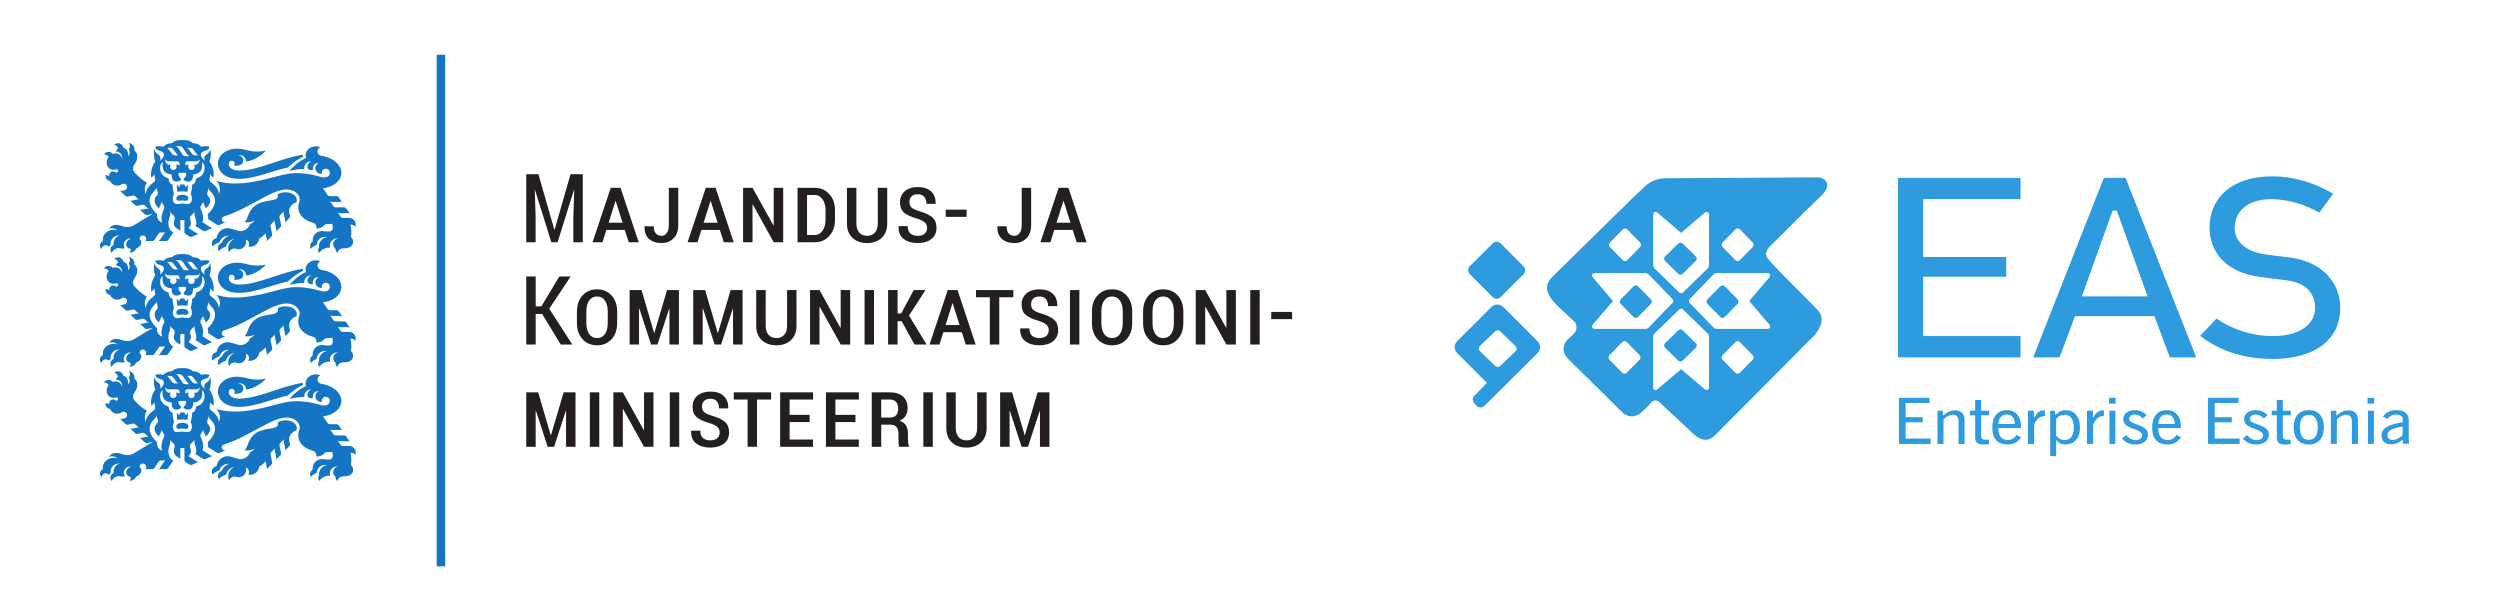 <?xml version="1.0" encoding="UTF-8"?>
<svg xmlns="http://www.w3.org/2000/svg" xmlns:xlink="http://www.w3.org/1999/xlink" width="269.291pt" height="65.197pt" viewBox="0 0 269.291 65.197" version="1.1">
<defs>
<clipPath id="clip1">
  <path d="M 10.766 5.898 L 48 5.898 L 48 61 L 10.766 61 Z M 10.766 5.898 "/>
</clipPath>
</defs>
<g id="surface1">
<path style=" stroke:none;fill-rule:nonzero;fill:rgb(17.986%,60.835%,86.737%);fill-opacity:1;" d="M 259.527 47.789 C 259.504 47.703 259.488 47.625 259.477 47.547 C 259.465 47.457 259.461 47.375 259.461 47.297 L 259.461 45.227 C 259.461 44.898 259.344 44.645 259.113 44.461 C 258.883 44.273 258.566 44.18 258.152 44.18 C 257.801 44.18 257.504 44.238 257.262 44.359 C 257.035 44.469 256.848 44.637 256.684 44.879 L 257.184 45.125 C 257.289 44.977 257.41 44.863 257.555 44.785 C 257.715 44.699 257.895 44.656 258.094 44.656 C 258.312 44.656 258.488 44.703 258.621 44.797 C 258.758 44.891 258.824 45.023 258.824 45.184 L 258.797 45.488 C 257.992 45.613 257.406 45.789 257.051 46.016 C 256.695 46.242 256.52 46.539 256.52 46.91 C 256.52 47.203 256.613 47.434 256.801 47.605 C 256.988 47.777 257.242 47.863 257.562 47.863 C 257.777 47.863 257.984 47.824 258.184 47.75 C 258.383 47.672 258.57 47.559 258.746 47.406 L 258.789 47.371 L 258.871 47.816 Z M 258.805 45.941 L 258.793 46.906 C 258.598 47.07 258.418 47.188 258.246 47.27 C 258.07 47.352 257.906 47.395 257.75 47.395 C 257.574 47.395 257.43 47.352 257.324 47.258 C 257.215 47.16 257.16 47.035 257.16 46.875 C 257.16 46.641 257.297 46.449 257.551 46.301 C 257.805 46.156 258.215 46.039 258.77 45.949 Z M 255.027 43.484 L 255.734 43.484 L 255.734 42.848 L 255.027 42.848 Z M 253.336 47.816 L 253.988 47.816 L 253.988 45.23 C 253.988 44.895 253.895 44.641 253.715 44.465 C 253.535 44.285 253.277 44.195 252.945 44.195 C 252.742 44.195 252.543 44.238 252.348 44.32 C 252.156 44.402 251.945 44.539 251.711 44.734 L 251.66 44.777 L 251.66 44.242 L 251.07 44.242 L 251.07 47.816 L 251.711 47.816 L 251.727 45.16 C 251.898 44.996 252.062 44.883 252.23 44.805 C 252.402 44.719 252.566 44.676 252.723 44.676 C 252.93 44.676 253.086 44.734 253.184 44.863 C 253.289 44.984 253.336 45.168 253.336 45.41 Z M 240.711 24.582 C 240.711 22.453 242.527 21.453 244.59 21.453 C 246.465 21.453 248.277 22.031 249.832 22.902 L 251.32 20.867 C 249.441 19.766 247.223 18.996 244.742 18.996 C 240.41 18.996 238.004 21.312 238.004 24.527 C 238.004 27.238 239.867 29.375 243.477 29.836 C 244.594 29.977 245.348 30.09 246.316 30.199 C 248.363 30.438 249.375 31.598 249.375 33.16 C 249.375 35.059 247.531 36.203 244.832 36.203 C 242.566 36.203 240.414 35.465 238.758 34.312 L 236.988 36.176 C 239.156 37.848 241.793 38.664 244.801 38.664 C 249.352 38.664 252.082 36.598 252.082 33.16 C 252.082 30.602 250.328 28.141 246.434 27.707 C 245.402 27.598 244.582 27.484 244.008 27.402 C 241.746 27.082 240.711 25.887 240.711 24.582 M 233.727 38.496 L 236.57 38.496 L 228.961 19.16 L 226.617 19.16 L 219.008 38.496 L 221.852 38.496 L 223.512 34.055 L 232.066 34.055 Z M 231.328 31.93 L 224.25 31.93 L 227.562 22.684 L 228.016 22.684 Z M 219.082 44.242 L 218.449 44.242 L 218.449 47.816 L 219.113 47.816 L 219.117 45.719 C 219.238 45.43 219.395 45.211 219.586 45.055 C 219.781 44.895 220 44.816 220.27 44.816 L 220.273 44.199 L 220.18 44.195 C 219.961 44.195 219.766 44.258 219.594 44.383 C 219.43 44.504 219.281 44.688 219.152 44.941 L 219.082 44.922 Z M 215.254 46.219 L 215.254 46.113 L 217.691 46.113 L 217.695 46.055 L 217.695 45.957 C 217.695 45.398 217.562 44.965 217.293 44.652 C 217.027 44.336 216.66 44.18 216.188 44.18 C 215.68 44.18 215.285 44.344 215.016 44.668 C 214.738 44.996 214.602 45.461 214.602 46.07 C 214.602 46.66 214.742 47.113 215.023 47.418 C 215.301 47.727 215.703 47.883 216.234 47.883 C 216.566 47.883 216.855 47.816 217.109 47.68 C 217.344 47.551 217.539 47.363 217.707 47.102 L 217.227 46.852 C 217.117 47.023 216.988 47.156 216.836 47.246 C 216.668 47.344 216.484 47.395 216.273 47.395 C 215.949 47.395 215.699 47.293 215.52 47.086 C 215.34 46.875 215.254 46.586 215.254 46.219 M 215.262 45.672 L 215.262 45.641 C 215.277 45.328 215.363 45.082 215.52 44.91 C 215.68 44.73 215.898 44.645 216.168 44.645 C 216.426 44.645 216.633 44.734 216.789 44.914 C 216.945 45.09 217.023 45.332 217.031 45.637 L 217.031 45.668 Z M 204.449 38.496 L 217.645 38.496 L 217.645 36.203 L 207.156 36.203 L 207.156 29.809 L 216.105 29.809 L 216.105 27.684 L 207.156 27.684 L 207.156 21.453 L 217.645 21.453 L 217.645 19.16 L 204.449 19.16 Z M 196.258 21.012 C 197.414 19.871 196.559 19.102 195.816 19.102 C 195.816 19.102 180.262 19.211 179.473 19.199 C 178.652 19.188 177.828 19.477 177.199 20.07 L 175.898 21.289 L 167.254 29.777 C 166.027 30.938 166.797 32.023 168.023 33.188 L 169.68 34.73 C 169.68 34.73 170.031 35.359 169.613 35.84 C 169.191 36.316 168.84 36.598 168.84 36.598 C 168.285 37.145 168.285 38.039 168.84 38.586 L 174.773 44.434 C 175.328 44.984 176.23 44.984 176.789 44.434 C 176.789 44.434 177.574 43.727 177.777 43.461 C 178.316 42.754 178.844 43.418 178.844 43.418 L 181.324 45.719 C 182.551 46.879 183.5 48.059 184.727 46.898 L 194.934 36.629 C 194.934 36.629 197.234 34.711 195.684 33.289 C 194.91 32.422 191.645 29.305 190.535 27.984 C 190.141 27.52 190.078 27.172 190.664 26.512 C 192.012 25.234 193.227 23.914 196.258 21.012 M 185.551 38.258 L 186.934 36.848 C 187.066 36.715 187.281 36.715 187.414 36.848 L 188.797 38.258 C 188.93 38.395 188.93 38.613 188.797 38.75 L 187.414 40.156 C 187.281 40.293 187.066 40.293 186.934 40.156 L 185.551 38.75 C 185.418 38.613 185.418 38.395 185.551 38.258 M 178.074 36.188 L 178.164 35.977 L 180.879 33.336 C 180.984 33.234 181.18 33.234 181.285 33.336 L 184 35.977 L 184.09 36.188 L 184.09 41.691 C 184.09 42.004 183.844 42.117 183.609 41.914 L 181.082 39.762 L 178.555 41.914 C 178.32 42.117 178.074 42.004 178.074 41.691 Z M 173.367 38.258 L 174.75 36.848 C 174.883 36.715 175.098 36.715 175.23 36.848 L 176.613 38.258 C 176.746 38.395 176.746 38.613 176.613 38.75 L 175.23 40.156 C 175.098 40.293 174.883 40.293 174.75 40.156 L 173.367 38.75 C 173.234 38.613 173.234 38.395 173.367 38.258 M 176.664 26.613 L 175.281 28.02 C 175.148 28.156 174.934 28.156 174.801 28.02 L 173.418 26.613 C 173.285 26.477 173.285 26.254 173.418 26.121 L 174.801 24.711 C 174.934 24.578 175.148 24.578 175.281 24.711 L 176.664 26.121 C 176.797 26.254 176.797 26.477 176.664 26.613 M 177.527 29.5 L 180.164 32.219 C 180.27 32.324 180.27 32.52 180.164 32.625 L 177.527 35.34 L 177.316 35.43 L 171.809 35.43 C 171.5 35.43 171.387 35.184 171.59 34.945 L 173.746 32.422 L 171.59 29.895 C 171.387 29.66 171.5 29.414 171.809 29.414 L 177.316 29.414 Z M 184.09 28.656 L 184 28.867 L 181.285 31.504 C 181.18 31.609 180.984 31.609 180.879 31.504 L 178.164 28.867 L 178.074 28.656 L 178.074 23.152 C 178.074 22.84 178.32 22.727 178.555 22.93 L 181.082 25.082 L 183.609 22.93 C 183.844 22.727 184.09 22.84 184.09 23.152 Z M 184.844 29.414 L 190.352 29.414 C 190.664 29.414 190.777 29.66 190.574 29.895 L 188.422 32.422 L 190.574 34.945 C 190.777 35.184 190.664 35.43 190.352 35.43 L 184.844 35.43 L 184.637 35.34 L 182 32.625 C 181.895 32.52 181.895 32.324 182 32.219 L 184.637 29.5 Z M 188.797 26.613 L 187.414 28.02 C 187.281 28.156 187.066 28.156 186.934 28.02 L 185.551 26.613 C 185.418 26.477 185.418 26.254 185.551 26.121 L 186.934 24.711 C 187.066 24.578 187.281 24.578 187.414 24.711 L 188.797 26.121 C 188.93 26.254 188.93 26.477 188.797 26.613 M 187.168 32.738 C 187.301 32.605 187.301 32.383 187.168 32.246 L 185.789 30.84 C 185.656 30.703 185.438 30.703 185.305 30.84 L 183.922 32.246 C 183.789 32.383 183.789 32.602 183.922 32.738 L 185.305 34.145 C 185.438 34.281 185.656 34.281 185.789 34.145 Z M 182.668 28.109 C 182.801 27.977 182.801 27.762 182.668 27.625 L 181.262 26.242 C 181.125 26.113 180.902 26.113 180.766 26.242 L 179.359 27.625 C 179.223 27.762 179.223 27.977 179.359 28.109 L 180.766 29.488 C 180.902 29.625 181.121 29.625 181.258 29.488 Z M 177.824 32.738 C 177.957 32.605 177.957 32.383 177.824 32.246 L 176.445 30.84 C 176.309 30.703 176.094 30.703 175.961 30.84 L 174.578 32.246 C 174.445 32.383 174.445 32.602 174.578 32.738 L 175.961 34.145 C 176.094 34.281 176.309 34.281 176.445 34.145 Z M 179.359 36.973 C 179.223 37.105 179.223 37.32 179.359 37.453 L 180.766 38.836 C 180.902 38.969 181.121 38.969 181.258 38.836 L 182.668 37.453 C 182.801 37.32 182.801 37.105 182.668 36.973 L 181.262 35.59 C 181.125 35.457 180.902 35.457 180.766 35.59 Z M 165.629 38.031 C 165.98 37.684 165.98 37.117 165.629 36.77 L 161.922 33.062 C 161.746 32.887 161.516 32.801 161.289 32.801 C 161.059 32.797 160.832 32.887 160.656 33.062 L 156.945 36.762 C 156.598 37.109 156.598 37.672 156.945 38.023 L 160.172 41.246 L 158.82 42.605 C 158.586 42.836 158.586 43.215 158.82 43.449 L 159.051 43.719 C 159.168 43.832 159.32 43.891 159.477 43.891 C 159.629 43.891 159.781 43.832 159.898 43.719 Z M 163.262 37.824 L 161.602 39.418 C 161.453 39.566 161.211 39.566 161.059 39.418 L 159.398 37.805 C 159.25 37.66 159.25 37.422 159.398 37.277 L 161.059 35.68 C 161.211 35.535 161.453 35.535 161.602 35.684 L 163.262 37.297 C 163.414 37.445 163.414 37.68 163.262 37.824 M 164.113 29.539 C 164.344 29.309 164.344 28.934 164.113 28.699 L 161.637 26.211 C 161.402 25.98 161.027 25.98 160.793 26.211 L 158.316 28.68 C 158.082 28.91 158.082 29.285 158.316 29.52 L 160.793 32.004 C 161.027 32.238 161.402 32.238 161.637 32.008 Z M 207.84 42.848 L 204.551 42.848 L 204.551 47.816 L 207.961 47.816 L 207.961 47.234 L 205.27 47.234 L 205.27 45.492 L 207.109 45.492 L 207.109 44.938 L 205.27 44.938 L 205.27 43.41 L 207.84 43.41 Z M 209.289 44.242 L 208.699 44.242 L 208.699 47.816 L 209.34 47.816 L 209.352 45.16 C 209.527 44.996 209.691 44.883 209.859 44.805 C 210.027 44.719 210.195 44.676 210.355 44.676 C 210.555 44.676 210.715 44.734 210.816 44.863 C 210.918 44.984 210.965 45.168 210.965 45.41 L 210.965 47.816 L 211.617 47.816 L 211.617 45.23 C 211.617 44.895 211.523 44.641 211.344 44.465 C 211.16 44.285 210.91 44.195 210.574 44.195 C 210.371 44.195 210.172 44.238 209.977 44.32 C 209.785 44.402 209.574 44.539 209.34 44.734 L 209.289 44.777 Z M 212.758 44.242 L 212.207 44.242 L 212.207 44.734 L 212.758 44.734 L 212.758 47.145 C 212.758 47.402 212.832 47.586 212.969 47.703 C 213.113 47.82 213.332 47.883 213.641 47.883 C 213.777 47.883 213.898 47.875 214.004 47.867 C 214.094 47.855 214.176 47.844 214.266 47.82 L 214.238 47.344 L 214.109 47.363 C 214.043 47.367 213.965 47.371 213.879 47.371 C 213.711 47.371 213.582 47.336 213.508 47.266 C 213.434 47.191 213.402 47.055 213.402 46.875 L 213.402 44.734 L 214.262 44.734 L 214.262 44.242 L 213.402 44.242 L 213.402 43.078 L 212.758 43.078 Z M 221.312 44.242 L 220.84 44.242 L 220.84 49.133 L 221.477 49.133 L 221.477 47.391 L 221.535 47.457 C 221.656 47.602 221.789 47.707 221.945 47.773 C 222.098 47.844 222.273 47.875 222.469 47.875 C 222.965 47.875 223.348 47.715 223.629 47.395 C 223.906 47.074 224.047 46.625 224.047 46.043 C 224.047 45.461 223.906 45.004 223.629 44.676 C 223.348 44.344 222.965 44.18 222.477 44.18 C 222.277 44.18 222.09 44.219 221.93 44.293 C 221.766 44.371 221.609 44.492 221.461 44.66 L 221.422 44.707 Z M 221.469 46.938 L 221.484 45.125 C 221.613 44.973 221.746 44.867 221.891 44.793 C 222.039 44.715 222.195 44.676 222.363 44.676 C 222.691 44.676 222.949 44.797 223.125 45.035 C 223.297 45.273 223.383 45.613 223.383 46.059 C 223.383 46.48 223.297 46.809 223.125 47.047 C 222.949 47.281 222.699 47.402 222.383 47.402 C 222.219 47.402 222.059 47.363 221.91 47.289 C 221.762 47.211 221.621 47.105 221.469 46.938 M 225.434 44.242 L 224.801 44.242 L 224.801 47.816 L 225.465 47.816 L 225.469 45.719 C 225.59 45.43 225.746 45.211 225.938 45.055 C 226.133 44.895 226.352 44.816 226.621 44.816 L 226.625 44.199 L 226.535 44.195 C 226.312 44.195 226.117 44.258 225.949 44.383 C 225.781 44.504 225.633 44.688 225.504 44.941 L 225.434 44.922 Z M 227.891 42.848 L 227.184 42.848 L 227.184 43.484 L 227.891 43.484 Z M 227.859 44.242 L 227.219 44.242 L 227.219 47.816 L 227.859 47.816 Z M 229.031 46.871 L 228.574 47.234 C 228.742 47.438 228.945 47.594 229.18 47.707 C 229.434 47.824 229.715 47.883 230.02 47.883 C 230.43 47.883 230.758 47.785 231.004 47.59 C 231.25 47.398 231.371 47.145 231.371 46.828 C 231.371 46.57 231.285 46.363 231.113 46.203 C 230.941 46.039 230.598 45.867 230.09 45.691 C 229.789 45.586 229.59 45.496 229.492 45.418 C 229.395 45.336 229.348 45.23 229.348 45.105 C 229.348 44.973 229.402 44.859 229.512 44.777 C 229.625 44.691 229.773 44.652 229.949 44.652 C 230.109 44.652 230.266 44.688 230.418 44.766 C 230.559 44.836 230.688 44.938 230.832 45.082 L 231.227 44.711 C 231.051 44.539 230.867 44.406 230.664 44.32 C 230.445 44.227 230.203 44.18 229.934 44.18 C 229.566 44.18 229.27 44.273 229.043 44.453 C 228.816 44.637 228.707 44.871 228.707 45.152 C 228.707 45.387 228.781 45.578 228.93 45.73 C 229.082 45.883 229.355 46.027 229.758 46.168 L 229.957 46.242 C 230.461 46.414 230.742 46.621 230.742 46.879 C 230.742 47.039 230.672 47.168 230.543 47.27 C 230.418 47.367 230.254 47.414 230.055 47.414 C 229.859 47.414 229.676 47.367 229.508 47.273 C 229.348 47.188 229.191 47.059 229.031 46.871 M 232.238 44.668 C 231.965 44.996 231.824 45.461 231.824 46.07 C 231.824 46.66 231.965 47.113 232.242 47.418 C 232.523 47.727 232.926 47.883 233.457 47.883 C 233.789 47.883 234.078 47.816 234.332 47.68 C 234.566 47.551 234.762 47.363 234.93 47.102 L 234.449 46.852 C 234.34 47.023 234.207 47.156 234.059 47.246 C 233.895 47.344 233.707 47.395 233.496 47.395 C 233.172 47.395 232.922 47.293 232.742 47.086 C 232.566 46.875 232.477 46.586 232.477 46.219 L 232.477 46.113 L 234.914 46.113 L 234.918 46.055 L 234.918 45.957 C 234.918 45.398 234.781 44.965 234.516 44.652 C 234.25 44.336 233.883 44.18 233.41 44.18 C 232.902 44.18 232.512 44.344 232.238 44.668 M 232.484 45.672 L 232.484 45.641 C 232.5 45.328 232.586 45.082 232.742 44.91 C 232.902 44.73 233.117 44.645 233.387 44.645 C 233.648 44.645 233.859 44.734 234.012 44.914 C 234.168 45.09 234.246 45.332 234.254 45.637 L 234.254 45.668 Z M 241.125 42.848 L 237.84 42.848 L 237.84 47.816 L 241.246 47.816 L 241.246 47.234 L 238.559 47.234 L 238.559 45.492 L 240.398 45.492 L 240.398 44.938 L 238.559 44.938 L 238.559 43.41 L 241.125 43.41 Z M 242.051 46.871 L 241.598 47.234 C 241.766 47.438 241.969 47.594 242.203 47.707 C 242.457 47.824 242.738 47.883 243.043 47.883 C 243.453 47.883 243.781 47.785 244.027 47.59 C 244.277 47.398 244.398 47.145 244.398 46.828 C 244.398 46.57 244.309 46.363 244.137 46.203 C 243.961 46.039 243.625 45.867 243.113 45.691 C 242.816 45.586 242.613 45.496 242.516 45.418 C 242.418 45.336 242.371 45.23 242.371 45.105 C 242.371 44.973 242.426 44.859 242.539 44.777 C 242.652 44.691 242.793 44.652 242.973 44.652 C 243.137 44.652 243.293 44.688 243.445 44.766 C 243.582 44.836 243.715 44.938 243.855 45.082 L 244.25 44.711 C 244.078 44.539 243.891 44.406 243.688 44.32 C 243.473 44.227 243.227 44.18 242.961 44.18 C 242.59 44.18 242.293 44.273 242.066 44.453 C 241.84 44.637 241.73 44.871 241.73 45.152 C 241.73 45.387 241.805 45.578 241.957 45.73 C 242.105 45.883 242.379 46.027 242.781 46.168 L 242.98 46.242 C 243.484 46.414 243.766 46.621 243.766 46.879 C 243.766 47.039 243.699 47.168 243.57 47.27 C 243.441 47.367 243.277 47.414 243.082 47.414 C 242.883 47.414 242.699 47.367 242.531 47.273 C 242.371 47.188 242.215 47.059 242.051 46.871 M 245.25 44.242 L 244.699 44.242 L 244.699 44.734 L 245.25 44.734 L 245.25 47.145 C 245.25 47.402 245.324 47.586 245.461 47.703 C 245.602 47.82 245.824 47.883 246.137 47.883 C 246.27 47.883 246.391 47.875 246.496 47.867 C 246.586 47.855 246.668 47.844 246.758 47.82 L 246.73 47.344 L 246.602 47.363 C 246.539 47.367 246.461 47.371 246.371 47.371 C 246.203 47.371 246.074 47.336 246 47.266 C 245.926 47.191 245.895 47.055 245.895 46.875 L 245.895 44.734 L 246.758 44.734 L 246.758 44.242 L 245.895 44.242 L 245.895 43.078 L 245.25 43.078 Z M 247.496 44.66 C 247.211 44.984 247.066 45.438 247.066 46.027 C 247.066 46.617 247.211 47.074 247.496 47.398 C 247.781 47.723 248.18 47.883 248.695 47.883 C 249.211 47.883 249.605 47.719 249.891 47.398 C 250.172 47.074 250.316 46.617 250.316 46.027 C 250.316 45.438 250.172 44.984 249.891 44.66 C 249.605 44.34 249.211 44.18 248.695 44.18 C 248.18 44.18 247.781 44.34 247.496 44.66 M 247.734 46.027 C 247.734 45.594 247.812 45.258 247.973 45.031 C 248.137 44.801 248.383 44.684 248.695 44.684 C 249.012 44.684 249.25 44.801 249.414 45.035 C 249.578 45.262 249.66 45.598 249.66 46.035 C 249.66 46.469 249.578 46.801 249.414 47.031 C 249.25 47.266 249.008 47.379 248.695 47.379 C 248.379 47.379 248.137 47.266 247.973 47.031 C 247.812 46.801 247.734 46.465 247.734 46.027 M 255.707 44.242 L 255.066 44.242 L 255.066 47.816 L 255.707 47.816 Z M 255.707 44.242 "/>
<g clip-path="url(#clip1)" clip-rule="nonzero">
<path style=" stroke:none;fill-rule:nonzero;fill:rgb(8.118%,45.961%,77.313%);fill-opacity:1;" d="M 22.816 50.809 C 22.816 50.918 22.848 51.02 22.898 51.109 C 23.098 50.906 23.352 50.758 23.633 50.68 C 23.75 50.262 24.133 49.957 24.59 49.957 C 24.629 49.957 24.664 49.957 24.703 49.965 C 24.324 50.074 24.02 50.355 23.875 50.719 C 23.641 50.797 23.473 51.02 23.473 51.281 C 23.473 51.406 23.508 51.516 23.57 51.613 C 23.777 51.383 24.047 51.211 24.352 51.129 C 24.438 50.691 24.805 50.352 25.254 50.305 C 24.859 50.469 24.586 50.859 24.586 51.312 C 24.586 51.477 24.617 51.629 24.68 51.766 C 24.75 51.516 24.98 51.332 25.254 51.332 C 25.32 51.332 25.387 51.344 25.445 51.363 C 25.531 51.395 25.621 51.41 25.719 51.41 C 26.156 51.41 26.512 51.055 26.512 50.617 C 26.512 50.531 26.496 50.445 26.473 50.367 C 26.68 50.426 26.832 50.621 26.832 50.848 C 26.832 50.953 26.801 51.047 26.746 51.129 C 26.805 51.141 26.863 51.145 26.926 51.145 C 27.441 51.145 27.867 50.758 27.926 50.258 C 28.188 50.117 28.414 49.926 28.609 49.691 L 28.746 50.363 C 28.758 50.41 28.754 50.453 28.742 50.496 C 28.73 50.539 28.707 50.582 28.672 50.613 L 29.242 50.031 C 29.277 49.996 29.301 49.957 29.309 49.914 C 29.324 49.871 29.324 49.824 29.316 49.777 L 29.148 48.957 C 29.137 48.91 29.141 48.863 29.152 48.824 C 29.164 48.781 29.188 48.738 29.223 48.707 L 29.672 48.246 C 29.637 48.281 29.613 48.324 29.602 48.363 C 29.59 48.41 29.586 48.453 29.598 48.5 L 29.766 49.32 C 29.773 49.367 29.773 49.414 29.758 49.457 C 29.746 49.5 29.727 49.539 29.691 49.574 L 30.199 49.047 C 30.234 49.012 30.258 48.969 30.27 48.926 C 30.281 48.887 30.281 48.84 30.273 48.793 L 30.105 47.973 C 30.098 47.93 30.098 47.879 30.113 47.84 C 30.125 47.797 30.145 47.754 30.18 47.723 L 30.629 47.266 C 30.594 47.297 30.57 47.34 30.559 47.383 C 30.547 47.426 30.547 47.473 30.555 47.516 L 30.723 48.34 C 30.734 48.383 30.73 48.43 30.719 48.473 C 30.703 48.516 30.684 48.555 30.652 48.59 L 31.16 48.062 C 31.191 48.027 31.215 47.988 31.227 47.945 C 31.238 47.902 31.242 47.855 31.23 47.809 L 31.148 47.406 C 31.062 46.957 31.531 46.434 31.902 46.383 C 31.945 46.297 31.973 46.203 31.973 46.105 C 31.973 45.648 31.426 45.273 30.75 45.273 C 30.418 45.273 30.121 45.363 29.898 45.508 C 29.988 45.77 30.008 46.035 29.141 46.16 C 28.453 46.258 27.848 46.391 27.391 46.781 C 26.684 47.379 26.738 48.184 26.336 48.484 C 26.516 48.531 26.742 48.531 26.988 48.477 C 27.141 48.445 27.285 48.391 27.41 48.328 C 27.336 48.473 27.16 48.613 26.934 48.711 C 26.859 48.992 26.609 49.262 26.27 49.391 C 26.055 49.469 25.84 49.477 25.664 49.426 L 24.836 49.188 C 24.734 49.156 24.629 49.141 24.516 49.141 C 23.906 49.141 23.402 49.613 23.328 50.219 C 23.039 50.262 22.816 50.508 22.816 50.809 M 31.012 18.039 C 31.488 17.57 32.039 17.18 32.645 16.887 C 32.629 16.816 32.617 16.746 32.617 16.668 L 32.617 16.664 C 30.086 17.082 27.809 18.379 25.75 18.371 C 25.172 18.367 24.723 18.145 24.648 17.781 C 24.633 17.707 24.637 17.633 24.652 17.559 C 24.684 17.418 24.809 17.309 24.961 17.309 C 25.137 17.309 25.277 17.453 25.277 17.625 C 25.277 17.711 25.242 17.785 25.191 17.844 C 25.25 17.848 25.312 17.852 25.375 17.852 C 25.535 17.852 25.691 17.832 25.828 17.797 C 26.051 17.734 26.215 17.531 26.215 17.289 C 26.215 17.004 25.98 16.77 25.691 16.77 C 25.676 16.77 25.66 16.77 25.645 16.77 C 25.719 16.742 25.797 16.723 25.883 16.723 C 26.215 16.723 26.488 16.996 26.488 17.328 C 26.488 17.348 26.488 17.363 26.484 17.383 C 27.391 17.363 28.41 16.535 28.633 16.223 C 28.348 16.289 28.039 16.324 27.719 16.324 C 27.355 16.324 27.008 16.277 26.695 16.195 C 26.25 16.078 25.812 16.012 25.477 16.012 C 24.367 16.012 23.469 16.734 23.469 17.629 C 23.469 18.363 24.078 19.008 24.922 19.18 C 26.844 19.574 29.102 18.434 31.012 18.039 M 20.184 20.664 C 20.234 20.395 20.254 20.133 20.242 19.879 L 20.004 20.164 C 19.953 20.051 19.922 19.98 19.891 19.926 C 19.863 19.879 19.84 19.848 19.809 19.84 C 19.793 19.852 19.77 19.863 19.742 19.871 C 19.711 19.875 19.668 19.875 19.645 19.875 C 19.617 19.875 19.578 19.875 19.547 19.871 C 19.52 19.863 19.496 19.852 19.477 19.84 C 19.445 19.848 19.426 19.879 19.398 19.926 C 19.363 19.98 19.332 20.051 19.285 20.164 L 19.043 19.879 C 19.035 20.133 19.055 20.395 19.105 20.664 C 19.285 20.625 19.469 20.613 19.645 20.613 C 19.82 20.613 20.004 20.625 20.184 20.664 M 20.289 21.395 C 20.316 21.086 19.969 20.977 19.645 20.977 C 19.316 20.977 18.969 21.086 18.996 21.395 C 19.031 21.766 19.379 21.59 19.645 21.59 C 19.906 21.59 20.258 21.766 20.289 21.395 M 21.223 19.184 C 21.156 19.199 21.121 19.238 21.113 19.305 C 21.074 19.664 20.93 19.812 20.695 19.895 C 20.691 20.258 20.641 20.535 20.543 20.875 C 20.82 21.457 20.609 21.863 20.383 21.949 C 20.168 22.031 19.891 21.922 19.645 21.922 C 19.402 21.922 19.117 22.031 18.906 21.949 C 18.68 21.863 18.469 21.457 18.742 20.875 C 18.645 20.535 18.594 20.258 18.594 19.895 C 18.359 19.812 18.211 19.664 18.172 19.305 C 18.164 19.238 18.133 19.199 18.066 19.184 C 17.145 18.93 17.055 17.781 17.523 17.457 C 17.48 17.973 17.438 18.695 18.488 18.793 C 18.473 19.395 18.73 19.555 19 19.555 C 19.219 19.559 19.344 19.488 19.398 19.457 C 19.594 19.355 19.461 19.195 19.41 19.148 C 19.277 19.023 19.207 18.844 19.238 18.668 C 19.246 18.637 19.258 18.617 19.289 18.617 L 20 18.617 C 20.027 18.617 20.043 18.637 20.047 18.668 C 20.078 18.844 20.012 19.023 19.879 19.148 C 19.828 19.195 19.691 19.355 19.887 19.457 C 19.941 19.488 20.07 19.559 20.289 19.555 C 20.559 19.555 20.816 19.395 20.801 18.793 C 21.852 18.695 21.805 17.973 21.766 17.457 C 22.23 17.781 22.145 18.93 21.223 19.184 M 21.504 17.18 C 21.504 17.445 21.312 17.738 21.094 17.738 L 20.891 17.738 C 20.941 17.801 20.973 17.879 20.973 17.961 C 20.973 18.156 20.816 18.312 20.621 18.312 C 20.426 18.312 20.266 18.156 20.266 17.961 C 20.266 17.879 20.297 17.801 20.348 17.738 L 20.137 17.738 C 20.066 17.738 20.012 17.77 19.965 17.852 C 19.949 17.738 19.938 17.621 19.961 17.543 C 19.996 17.438 20.078 17.375 20.164 17.375 L 21.09 17.375 C 21.258 17.375 21.387 17.316 21.504 17.18 M 21.383 16.742 L 21.059 16.742 C 20.898 16.742 20.789 16.676 20.695 16.57 L 20.324 16.09 C 20.266 16.012 20.219 15.957 20.137 15.922 L 20.504 15.922 C 20.613 15.922 20.711 15.969 20.785 16.066 L 21.168 16.555 C 21.254 16.66 21.281 16.73 21.383 16.742 M 19.695 15.949 L 20.168 16.613 C 20.242 16.719 20.312 16.781 20.414 16.824 L 19.984 16.824 C 19.816 16.824 19.719 16.746 19.645 16.625 L 19.273 16.059 C 19.133 15.844 19.074 15.793 18.914 15.734 L 19.312 15.734 C 19.473 15.734 19.617 15.836 19.695 15.949 M 18.629 16.066 L 19.012 16.555 C 19.098 16.66 19.125 16.73 19.227 16.742 L 18.902 16.742 C 18.742 16.742 18.633 16.676 18.539 16.57 L 18.168 16.09 C 18.109 16.012 18.062 15.957 17.98 15.922 L 18.348 15.922 C 18.453 15.922 18.555 15.969 18.629 16.066 M 18.395 17.738 L 18.195 17.738 C 17.977 17.738 17.781 17.445 17.781 17.18 C 17.902 17.316 18.027 17.375 18.199 17.375 L 19.125 17.375 C 19.207 17.375 19.289 17.438 19.324 17.543 C 19.352 17.621 19.336 17.738 19.324 17.852 C 19.277 17.77 19.223 17.738 19.148 17.738 L 18.941 17.738 C 18.988 17.801 19.02 17.879 19.02 17.961 C 19.02 18.156 18.863 18.312 18.668 18.312 C 18.473 18.312 18.316 18.156 18.316 17.961 C 18.316 17.879 18.344 17.801 18.395 17.738 M 17.258 22.145 L 17.367 21.926 C 17.391 21.883 17.398 21.84 17.398 21.793 C 17.398 21.75 17.387 21.707 17.363 21.664 L 17.672 22.219 C 17.691 22.258 17.703 22.305 17.703 22.348 C 17.707 22.391 17.695 22.438 17.676 22.48 L 17.648 22.535 C 17.457 22.902 17.281 23.586 17.477 23.984 C 17.023 23.816 16.871 23.418 16.922 23.086 C 16.066 22.273 15.848 21.449 16.461 20.762 L 16.773 20.395 C 16.805 20.355 16.828 20.316 16.836 20.273 C 16.848 20.23 16.848 20.184 16.836 20.137 L 16.996 20.746 C 17.008 20.793 17.012 20.84 17 20.883 C 16.988 20.926 16.969 20.969 16.938 21.004 L 16.844 21.117 C 16.523 21.488 16.609 21.992 17.109 22.445 C 17.16 22.32 17.195 22.254 17.258 22.145 M 38.262 24.434 C 38.297 24.352 38.316 24.266 38.316 24.168 C 38.316 23.785 38.004 23.477 37.621 23.477 L 36.922 23.477 C 36.871 23.477 36.828 23.465 36.789 23.441 C 36.75 23.422 36.715 23.391 36.688 23.352 L 36.336 22.832 C 36.363 22.875 36.398 22.902 36.438 22.922 C 36.477 22.945 36.52 22.957 36.57 22.957 L 37.492 22.957 C 37.539 22.957 37.586 22.969 37.625 22.988 C 37.664 23.008 37.699 23.039 37.727 23.078 L 37.301 22.457 C 37.273 22.418 37.238 22.387 37.199 22.367 C 37.16 22.348 37.113 22.336 37.066 22.336 L 36.152 22.336 C 36.105 22.336 36.059 22.324 36.02 22.301 C 35.98 22.281 35.945 22.25 35.918 22.215 L 35.52 21.625 C 35.547 21.664 35.582 21.695 35.621 21.715 C 35.66 21.738 35.703 21.75 35.754 21.75 L 36.672 21.75 C 36.723 21.75 36.766 21.758 36.805 21.781 C 36.844 21.801 36.879 21.832 36.906 21.871 L 36.48 21.25 C 36.453 21.211 36.422 21.18 36.379 21.16 C 36.34 21.137 36.297 21.125 36.25 21.125 L 35.516 21.125 C 35.469 21.125 35.426 21.113 35.387 21.094 C 35.348 21.074 35.312 21.043 35.285 21.004 L 34.793 20.281 C 35.785 20.164 36.59 19.625 36.746 18.883 C 36.953 17.922 35.996 16.988 34.613 16.781 C 34.379 16.75 34.199 16.547 34.199 16.305 C 34.199 16.102 34.332 15.926 34.512 15.855 C 34.367 15.793 34.199 15.758 34.023 15.758 C 33.414 15.758 32.914 16.195 32.914 16.738 C 32.914 16.836 32.934 16.93 32.965 17.02 C 32.277 17.316 31.652 17.84 31.172 18.41 C 31.684 18.273 32.223 18.199 32.777 18.199 C 32.773 18.172 32.773 18.148 32.773 18.121 C 32.773 17.707 33.109 17.371 33.523 17.371 L 33.535 17.371 C 33.25 17.496 33.113 17.766 33.113 17.945 C 33.113 18.16 33.285 18.336 33.5 18.336 C 33.586 18.336 33.66 18.309 33.727 18.262 C 33.711 18.215 33.703 18.164 33.703 18.109 C 33.703 17.812 33.945 17.57 34.242 17.57 C 34.266 17.57 34.293 17.574 34.32 17.578 C 34.113 17.672 33.973 17.883 33.973 18.121 C 33.973 18.457 34.242 18.727 34.574 18.727 C 34.609 18.727 34.645 18.723 34.68 18.719 C 34.668 18.68 34.664 18.645 34.664 18.605 C 34.664 18.367 34.855 18.176 35.094 18.176 C 35.336 18.176 35.527 18.367 35.527 18.605 C 35.527 19.125 34.949 19.176 34.531 19.055 C 33.336 18.707 32.211 18.555 31.129 18.707 C 29.738 18.902 27.457 19.84 25.039 19.762 C 24.496 19.746 23.906 19.656 23.312 19.492 C 23.387 19.574 23.434 19.629 23.465 19.676 C 23.699 20.043 23.777 20.426 23.57 20.91 C 23.578 20.367 23.133 19.926 22.758 19.652 C 22.605 19.543 22.547 19.438 22.57 19.297 L 22.684 18.676 C 22.676 18.723 22.68 18.77 22.691 18.812 C 22.703 18.852 22.73 18.891 22.762 18.926 L 22.996 19.152 C 23.082 18.523 22.941 17.938 22.566 17.395 C 22.73 16.961 22.754 16.48 22.645 16.031 C 22.602 16.371 22.434 16.516 22.273 16.617 C 21.98 16.801 21.934 17.113 22.086 17.32 C 21.836 17.195 21.492 16.73 21.691 16.461 C 21.906 16.172 22.492 16.309 22.562 15.809 C 22.184 15.688 21.793 15.773 21.672 15.805 C 21.445 15.547 21.148 15.422 20.777 15.422 C 20.484 15.156 20.105 15.043 19.645 15.09 C 19.184 15.043 18.805 15.156 18.512 15.422 C 18.141 15.422 17.84 15.547 17.613 15.805 C 17.496 15.773 17.105 15.688 16.727 15.809 C 16.797 16.309 17.383 16.172 17.598 16.461 C 17.793 16.73 17.453 17.195 17.203 17.32 C 17.355 17.113 17.309 16.801 17.012 16.617 C 16.855 16.516 16.688 16.371 16.645 16.031 C 16.531 16.48 16.555 16.961 16.723 17.395 C 16.348 17.938 16.203 18.523 16.293 19.152 L 16.523 18.926 C 16.559 18.891 16.582 18.852 16.598 18.812 C 16.609 18.77 16.613 18.723 16.605 18.676 L 16.715 19.297 C 16.742 19.438 16.68 19.543 16.531 19.652 C 16.156 19.926 15.711 20.367 15.715 20.91 C 15.508 20.426 15.594 20.027 15.824 19.676 C 15.117 19.293 14.574 18.664 14.477 18.547 C 14.262 18.297 14.289 17.98 14.484 17.703 C 14.859 17.164 14.949 16.594 14.477 16.203 C 14.48 16.172 14.484 16.145 14.484 16.117 C 14.484 15.762 14.23 15.465 13.895 15.398 C 13.957 15.492 13.992 15.609 13.992 15.734 C 13.992 15.875 13.945 16.004 13.863 16.113 C 13.934 16.199 13.973 16.305 13.973 16.426 C 13.973 16.586 13.898 16.727 13.785 16.82 C 13.801 16.766 13.805 16.711 13.805 16.652 C 13.805 16.285 13.578 15.977 13.27 15.895 C 13.223 15.629 12.988 15.426 12.707 15.426 C 12.547 15.426 12.398 15.496 12.297 15.602 C 12.512 15.621 12.688 15.789 12.711 16.004 C 12.605 16.082 12.523 16.191 12.469 16.316 L 12.484 16.316 C 12.859 16.316 13.16 16.621 13.16 16.996 C 13.16 17.039 13.156 17.078 13.148 17.121 C 13.121 16.965 13.051 16.824 12.938 16.715 C 12.73 16.508 12.422 16.465 12.141 16.574 C 12.035 16.441 11.875 16.355 11.695 16.355 C 11.488 16.355 11.309 16.465 11.207 16.625 C 11.414 16.633 11.598 16.738 11.711 16.895 C 11.414 17.273 11.414 17.797 11.715 18.09 C 11.918 18.289 12.211 18.336 12.484 18.242 C 12.5 18.234 12.52 18.23 12.539 18.23 C 12.641 18.23 12.723 18.312 12.723 18.414 C 12.723 18.512 12.641 18.594 12.539 18.594 C 12.496 18.594 12.457 18.578 12.426 18.551 C 12.355 18.496 12.27 18.461 12.172 18.461 C 11.953 18.461 11.773 18.637 11.773 18.855 C 11.773 18.875 11.773 18.891 11.777 18.906 C 11.742 18.918 11.699 18.926 11.66 18.926 C 11.555 18.926 11.457 18.883 11.383 18.812 C 11.371 18.855 11.367 18.898 11.367 18.945 C 11.367 19.227 11.582 19.457 11.855 19.477 C 11.98 19.781 12.281 19.996 12.633 19.996 C 12.812 19.996 12.977 19.941 13.113 19.844 C 13.172 19.805 13.242 19.781 13.32 19.781 C 13.523 19.781 13.688 19.941 13.688 20.145 C 13.688 20.32 13.566 20.465 13.402 20.5 L 13.117 20.562 C 13.07 20.574 13.023 20.57 12.98 20.559 C 12.938 20.547 12.898 20.527 12.863 20.492 L 13.516 21.109 C 13.551 21.145 13.59 21.164 13.633 21.176 C 13.676 21.188 13.723 21.191 13.77 21.18 L 14.301 21.062 C 14.348 21.051 14.395 21.055 14.438 21.066 C 14.48 21.078 14.52 21.102 14.555 21.133 L 15.004 21.559 C 14.969 21.527 14.926 21.504 14.883 21.492 C 14.84 21.48 14.793 21.477 14.746 21.488 L 14.215 21.605 C 14.172 21.617 14.121 21.613 14.082 21.602 C 14.039 21.59 13.996 21.566 13.965 21.535 L 14.559 22.102 C 14.594 22.133 14.633 22.156 14.676 22.168 C 14.719 22.18 14.766 22.18 14.812 22.172 L 15.344 22.055 C 15.391 22.043 15.438 22.047 15.48 22.059 C 15.523 22.07 15.566 22.09 15.602 22.125 L 16.047 22.547 C 16.012 22.516 15.969 22.496 15.926 22.48 C 15.887 22.469 15.84 22.469 15.789 22.477 L 15.262 22.594 C 15.215 22.605 15.168 22.602 15.125 22.59 C 15.082 22.582 15.039 22.559 15.008 22.527 L 15.602 23.09 C 15.637 23.125 15.676 23.145 15.719 23.156 C 15.762 23.168 15.809 23.172 15.855 23.16 L 16.5 23.02 C 15.875 23.375 15.211 23.773 14.504 24.219 C 14.086 24.48 13.629 24.531 13.105 24.332 C 12.824 24.223 12.52 24.207 12.324 24.238 C 12.074 24.281 11.863 24.434 11.738 24.645 C 11.836 24.605 11.941 24.586 12.055 24.586 C 12.289 24.586 12.5 24.68 12.652 24.832 C 12.41 24.73 12.105 24.719 11.812 24.828 C 11.285 25.016 10.98 25.516 11.098 25.961 C 10.902 26.035 10.766 26.227 10.766 26.445 C 10.766 26.594 10.824 26.727 10.922 26.82 C 10.973 26.586 11.176 26.414 11.426 26.402 C 11.527 26.469 11.648 26.52 11.773 26.543 C 11.816 26.477 11.863 26.418 11.922 26.367 C 11.914 26.324 11.91 26.281 11.91 26.238 C 11.91 25.758 12.301 25.367 12.781 25.367 C 12.82 25.367 12.859 25.371 12.898 25.375 C 12.516 25.465 12.23 25.809 12.23 26.223 C 12.23 26.273 12.238 26.324 12.246 26.375 C 12.039 26.453 11.895 26.652 11.895 26.883 C 11.895 27.016 11.941 27.141 12.023 27.234 C 12.172 26.949 12.461 26.742 12.797 26.711 C 12.922 26.75 13.059 26.77 13.195 26.77 C 13.285 26.77 13.367 26.762 13.453 26.746 C 13.379 26.637 13.332 26.504 13.332 26.363 C 13.332 25.992 13.637 25.688 14.012 25.688 C 14.043 25.688 14.074 25.688 14.105 25.695 C 13.746 25.844 13.527 26.156 13.605 26.438 C 13.656 26.637 13.848 26.777 14.09 26.824 C 14.086 26.973 14.047 27.113 13.977 27.238 C 14.289 27.215 14.559 27.027 14.691 26.758 C 15.059 26.609 15.285 26.293 15.211 26.004 C 15.184 25.902 15.121 25.816 15.031 25.75 C 15.031 25.738 15.031 25.73 15.031 25.719 C 15.031 25.52 15.191 25.359 15.391 25.359 C 15.59 25.359 15.75 25.52 15.75 25.719 C 15.75 25.812 15.715 25.898 15.656 25.961 L 16.406 25.961 C 16.453 25.961 16.496 25.949 16.535 25.93 C 16.574 25.91 16.609 25.879 16.637 25.84 L 17.121 25.125 C 17.137 25.098 17.16 25.078 17.188 25.062 C 17.215 25.047 17.246 25.039 17.277 25.039 L 17.867 25.039 C 17.836 25.039 17.805 25.047 17.777 25.062 C 17.75 25.078 17.727 25.098 17.711 25.125 L 17.227 25.84 C 17.199 25.879 17.164 25.91 17.125 25.93 C 17.086 25.949 17.039 25.961 16.992 25.961 L 17.891 25.961 C 17.938 25.961 17.984 25.949 18.023 25.93 C 18.062 25.91 18.098 25.879 18.121 25.84 L 18.664 25.039 C 18.289 24.836 18.137 24.48 18.137 23.988 C 18.137 23.684 18.309 23.336 18.336 23.109 L 18.348 23.02 C 18.352 22.973 18.344 22.93 18.328 22.887 C 18.316 22.852 18.289 22.805 18.262 22.77 L 18.723 23.246 C 18.762 23.277 18.785 23.312 18.801 23.355 C 18.816 23.395 18.824 23.441 18.82 23.488 L 18.805 23.598 C 18.785 23.785 18.547 24.191 18.984 24.562 C 19.008 24.582 19.062 24.621 19.113 24.652 L 19.426 24.848 L 19.426 23.699 L 19.863 23.699 L 19.863 24.977 C 19.863 25.027 19.879 25.07 19.898 25.109 C 19.922 25.145 19.949 25.18 19.992 25.207 L 20.418 25.477 C 20.461 25.504 20.504 25.516 20.547 25.52 C 20.594 25.523 20.637 25.516 20.68 25.5 L 21.469 25.156 C 21.426 25.176 21.379 25.184 21.336 25.18 C 21.289 25.176 21.246 25.164 21.203 25.137 L 20.301 24.562 C 20.742 24.191 20.504 23.785 20.48 23.598 L 20.469 23.488 C 20.465 23.441 20.469 23.395 20.484 23.355 C 20.504 23.312 20.527 23.277 20.562 23.246 L 21.023 22.77 C 20.996 22.805 20.973 22.852 20.961 22.887 C 20.941 22.93 20.938 22.973 20.941 23.02 L 20.953 23.109 C 20.988 23.43 21.312 24.012 21.043 24.332 L 21.867 24.855 C 21.91 24.883 21.953 24.898 21.996 24.902 C 22.043 24.906 22.09 24.898 22.133 24.879 L 22.953 24.52 C 22.91 24.539 22.863 24.547 22.82 24.543 C 22.777 24.539 22.73 24.527 22.691 24.5 L 21.801 23.93 C 21.992 23.535 21.828 22.902 21.641 22.535 L 21.613 22.48 C 21.594 22.438 21.582 22.391 21.582 22.348 C 21.582 22.305 21.594 22.258 21.617 22.219 L 21.926 21.664 C 21.902 21.707 21.891 21.75 21.891 21.793 C 21.891 21.84 21.898 21.883 21.918 21.926 L 22.031 22.145 C 22.09 22.254 22.125 22.32 22.176 22.445 C 22.68 21.992 22.789 21.555 22.469 21.184 L 22.375 21.074 C 22.344 21.035 22.324 20.996 22.312 20.953 C 22.305 20.91 22.305 20.863 22.316 20.816 L 22.48 20.207 C 22.469 20.25 22.469 20.297 22.477 20.34 C 22.488 20.383 22.508 20.426 22.539 20.461 L 22.855 20.828 C 23.465 21.52 23.094 22.406 22.367 23.086 C 22.406 23.215 22.441 23.461 22.41 23.59 L 23.379 24.207 C 23.422 24.23 23.465 24.246 23.512 24.25 C 23.555 24.254 23.598 24.246 23.645 24.227 L 24.344 23.922 C 24.305 23.938 24.258 23.949 24.215 23.949 C 24.031 23.949 23.887 23.801 23.887 23.625 C 23.887 23.477 23.98 23.352 24.113 23.312 C 26.785 22.5 29.246 20.402 30.863 20.406 C 31.648 20.41 32.281 20.883 32.281 21.473 C 32.281 21.566 32.266 21.66 32.234 21.75 C 31.891 22.715 32.391 23.637 33.719 23.996 C 33.926 24.051 34.082 24.246 34.082 24.473 C 34.082 24.516 34.074 24.562 34.066 24.602 C 34.098 24.605 34.129 24.605 34.156 24.605 C 34.523 24.605 34.844 24.426 35.039 24.148 C 35.27 24.145 35.516 24.133 35.77 24.105 C 35.801 24.168 35.824 24.238 35.84 24.312 C 35.895 24.59 35.797 24.844 35.629 24.898 C 35.324 24.996 34.949 24.879 34.664 24.883 C 34.117 24.887 33.68 25.328 33.68 25.875 C 33.68 25.918 33.68 25.961 33.688 26 C 33.516 26.105 33.402 26.297 33.402 26.512 C 33.402 26.621 33.43 26.723 33.48 26.809 C 33.648 26.613 33.867 26.461 34.113 26.375 C 34.137 25.895 34.527 25.516 35.012 25.516 C 35.086 25.516 35.16 25.523 35.227 25.543 C 34.738 25.602 34.359 26.02 34.359 26.527 C 34.359 26.562 34.359 26.602 34.363 26.637 C 34.305 26.711 34.266 26.805 34.266 26.906 C 34.266 27.039 34.324 27.152 34.418 27.23 C 34.512 27.031 34.734 26.84 35.02 26.742 C 35.215 26.676 35.406 26.664 35.562 26.699 C 35.539 26.621 35.527 26.539 35.527 26.457 C 35.527 26.023 35.875 25.676 36.309 25.676 C 36.348 25.676 36.387 25.676 36.426 25.684 C 36.121 25.723 35.891 25.98 35.891 26.293 C 35.891 26.5 35.992 26.684 36.148 26.797 C 36.148 26.809 36.148 26.82 36.148 26.832 C 36.148 27 36.227 27.152 36.348 27.25 C 36.402 26.965 36.652 26.754 36.953 26.754 C 37.207 26.754 37.418 26.719 37.578 26.668 C 37.844 26.582 38.039 26.336 38.039 26.039 C 38.039 25.832 37.945 25.652 37.801 25.531 C 37.871 25.199 37.859 24.652 37.746 24.199 C 37.77 24.195 37.793 24.195 37.816 24.195 C 38.004 24.195 38.168 24.289 38.262 24.434 M 24.648 30.062 C 24.633 29.992 24.637 29.918 24.652 29.844 C 24.684 29.703 24.809 29.594 24.961 29.594 C 25.137 29.594 25.277 29.734 25.277 29.91 C 25.277 29.992 25.242 30.07 25.191 30.125 C 25.25 30.133 25.312 30.137 25.375 30.137 C 25.535 30.137 25.691 30.117 25.828 30.078 C 26.051 30.02 26.215 29.816 26.215 29.574 C 26.215 29.285 25.98 29.051 25.691 29.051 C 25.676 29.051 25.66 29.055 25.645 29.055 C 25.719 29.023 25.797 29.008 25.883 29.008 C 26.215 29.008 26.488 29.277 26.488 29.613 C 26.488 29.629 26.488 29.648 26.484 29.664 C 27.391 29.645 28.41 28.82 28.633 28.504 C 28.348 28.57 28.039 28.605 27.719 28.605 C 27.355 28.605 27.008 28.562 26.695 28.477 C 26.25 28.359 25.812 28.297 25.477 28.297 C 24.367 28.297 23.469 29.02 23.469 29.91 C 23.469 30.648 24.078 31.293 24.922 31.465 C 26.844 31.855 29.102 30.715 31.012 30.32 C 31.488 29.855 32.039 29.465 32.645 29.172 C 32.629 29.102 32.617 29.027 32.617 28.953 L 32.617 28.949 C 30.086 29.363 27.809 30.664 25.75 30.652 C 25.172 30.652 24.723 30.43 24.648 30.062 M 24.59 25.391 C 24.629 25.391 24.664 25.395 24.703 25.398 C 24.324 25.508 24.02 25.789 23.875 26.152 C 23.641 26.23 23.473 26.453 23.473 26.715 C 23.473 26.836 23.508 26.953 23.57 27.047 C 23.777 26.816 24.047 26.645 24.352 26.562 C 24.438 26.125 24.805 25.785 25.254 25.738 C 24.859 25.902 24.586 26.293 24.586 26.75 C 24.586 26.91 24.617 27.062 24.68 27.199 C 24.75 26.949 24.98 26.766 25.254 26.766 C 25.32 26.766 25.387 26.777 25.445 26.797 C 25.531 26.828 25.621 26.848 25.719 26.848 C 26.156 26.848 26.512 26.488 26.512 26.051 C 26.512 25.965 26.496 25.879 26.473 25.801 C 26.68 25.859 26.832 26.055 26.832 26.281 C 26.832 26.387 26.801 26.48 26.746 26.562 C 26.805 26.574 26.863 26.578 26.926 26.578 C 27.441 26.578 27.867 26.191 27.926 25.691 C 28.188 25.551 28.414 25.359 28.609 25.125 L 28.746 25.797 C 28.758 25.844 28.754 25.887 28.742 25.93 C 28.73 25.973 28.707 26.016 28.672 26.051 L 29.242 25.465 C 29.277 25.43 29.301 25.387 29.309 25.348 C 29.324 25.305 29.324 25.258 29.316 25.211 L 29.148 24.391 C 29.137 24.344 29.141 24.297 29.152 24.254 C 29.164 24.215 29.188 24.172 29.223 24.137 L 29.672 23.68 C 29.637 23.715 29.613 23.758 29.602 23.801 C 29.59 23.844 29.586 23.887 29.598 23.934 L 29.766 24.754 C 29.773 24.801 29.773 24.848 29.758 24.891 C 29.746 24.934 29.727 24.973 29.691 25.008 L 30.199 24.477 C 30.234 24.445 30.258 24.406 30.27 24.363 C 30.281 24.32 30.281 24.273 30.273 24.227 L 30.105 23.406 C 30.098 23.363 30.098 23.312 30.113 23.273 C 30.125 23.23 30.145 23.188 30.18 23.156 L 30.629 22.699 C 30.594 22.73 30.57 22.773 30.559 22.816 C 30.547 22.859 30.547 22.906 30.555 22.953 L 30.723 23.77 C 30.734 23.816 30.73 23.863 30.719 23.906 C 30.703 23.949 30.684 23.988 30.652 24.023 L 31.16 23.496 C 31.191 23.461 31.215 23.422 31.227 23.379 C 31.238 23.336 31.242 23.289 31.23 23.242 L 31.148 22.84 C 31.062 22.391 31.531 21.867 31.902 21.816 C 31.945 21.73 31.973 21.637 31.973 21.539 C 31.973 21.082 31.426 20.707 30.75 20.707 C 30.418 20.707 30.121 20.797 29.898 20.941 C 29.988 21.203 30.008 21.469 29.141 21.594 C 28.453 21.691 27.848 21.824 27.391 22.215 C 26.684 22.812 26.738 23.617 26.336 23.918 C 26.516 23.965 26.742 23.965 26.988 23.91 C 27.141 23.879 27.285 23.828 27.41 23.766 C 27.336 23.91 27.16 24.047 26.934 24.141 C 26.859 24.426 26.609 24.695 26.27 24.824 C 26.055 24.902 25.84 24.91 25.664 24.859 L 24.836 24.621 C 24.734 24.59 24.629 24.574 24.516 24.574 C 23.906 24.574 23.402 25.047 23.328 25.652 C 23.039 25.695 22.816 25.941 22.816 26.242 C 22.816 26.352 22.848 26.453 22.898 26.543 C 23.098 26.34 23.352 26.191 23.633 26.113 C 23.75 25.695 24.133 25.391 24.59 25.391 M 20.184 32.949 C 20.234 32.676 20.254 32.414 20.242 32.164 L 20.004 32.445 C 19.953 32.332 19.922 32.266 19.891 32.207 C 19.863 32.164 19.84 32.129 19.809 32.125 C 19.793 32.133 19.77 32.145 19.742 32.152 C 19.711 32.16 19.668 32.156 19.645 32.156 C 19.617 32.156 19.578 32.16 19.547 32.152 C 19.52 32.145 19.496 32.133 19.477 32.125 C 19.445 32.129 19.426 32.164 19.398 32.207 C 19.363 32.266 19.332 32.332 19.285 32.445 L 19.043 32.164 C 19.035 32.414 19.055 32.676 19.105 32.949 C 19.285 32.91 19.469 32.895 19.645 32.895 C 19.82 32.895 20.004 32.91 20.184 32.949 M 20.289 33.676 C 20.316 33.371 19.969 33.262 19.645 33.262 C 19.316 33.262 18.969 33.371 18.996 33.676 C 19.031 34.051 19.379 33.871 19.645 33.875 C 19.906 33.871 20.258 34.051 20.289 33.676 M 21.223 31.465 C 21.156 31.484 21.121 31.52 21.113 31.586 C 21.074 31.949 20.93 32.094 20.695 32.176 C 20.691 32.539 20.641 32.816 20.543 33.16 C 20.82 33.738 20.609 34.145 20.383 34.23 C 20.168 34.312 19.891 34.203 19.645 34.203 C 19.402 34.203 19.117 34.312 18.906 34.23 C 18.68 34.145 18.469 33.738 18.742 33.16 C 18.645 32.816 18.594 32.539 18.594 32.176 C 18.359 32.094 18.211 31.949 18.172 31.586 C 18.164 31.52 18.133 31.484 18.066 31.465 C 17.145 31.211 17.055 30.066 17.523 29.742 C 17.48 30.254 17.438 30.98 18.488 31.074 C 18.473 31.68 18.73 31.84 19 31.84 C 19.219 31.84 19.344 31.77 19.398 31.742 C 19.594 31.637 19.461 31.477 19.41 31.43 C 19.277 31.305 19.207 31.129 19.238 30.949 C 19.246 30.918 19.258 30.902 19.289 30.902 L 20 30.902 C 20.027 30.902 20.043 30.918 20.047 30.949 C 20.078 31.129 20.012 31.305 19.879 31.43 C 19.828 31.477 19.691 31.637 19.887 31.742 C 19.941 31.77 20.07 31.84 20.289 31.84 C 20.559 31.84 20.816 31.68 20.801 31.074 C 21.852 30.98 21.805 30.254 21.766 29.742 C 22.23 30.066 22.145 31.211 21.223 31.465 M 21.504 29.465 C 21.504 29.727 21.312 30.02 21.094 30.02 L 20.891 30.02 C 20.941 30.082 20.973 30.16 20.973 30.246 C 20.973 30.441 20.816 30.598 20.621 30.598 C 20.426 30.598 20.266 30.441 20.266 30.246 C 20.266 30.16 20.297 30.082 20.348 30.02 L 20.137 30.02 C 20.066 30.02 20.012 30.051 19.965 30.137 C 19.949 30.02 19.938 29.906 19.961 29.824 C 19.996 29.719 20.078 29.656 20.164 29.656 L 21.09 29.656 C 21.258 29.656 21.387 29.598 21.504 29.465 M 21.383 29.027 L 21.059 29.027 C 20.898 29.027 20.789 28.961 20.695 28.852 L 20.324 28.371 C 20.266 28.297 20.219 28.242 20.137 28.207 L 20.504 28.207 C 20.613 28.207 20.711 28.254 20.785 28.352 L 21.168 28.84 C 21.254 28.945 21.281 29.012 21.383 29.027 M 19.695 28.23 L 20.168 28.895 C 20.242 29.004 20.312 29.062 20.414 29.105 L 19.984 29.105 C 19.816 29.105 19.719 29.031 19.645 28.91 L 19.273 28.34 C 19.133 28.129 19.074 28.074 18.914 28.016 L 19.312 28.016 C 19.473 28.016 19.617 28.121 19.695 28.23 M 18.629 28.352 L 19.012 28.84 C 19.098 28.945 19.125 29.012 19.227 29.027 L 18.902 29.027 C 18.742 29.027 18.633 28.961 18.539 28.852 L 18.168 28.371 C 18.109 28.297 18.062 28.242 17.98 28.207 L 18.348 28.207 C 18.453 28.207 18.555 28.254 18.629 28.352 M 18.395 30.02 L 18.195 30.02 C 17.977 30.02 17.781 29.727 17.781 29.465 C 17.902 29.598 18.027 29.656 18.199 29.656 L 19.125 29.656 C 19.207 29.656 19.289 29.719 19.324 29.824 C 19.352 29.906 19.336 30.02 19.324 30.137 C 19.277 30.051 19.223 30.02 19.148 30.02 L 18.941 30.02 C 18.988 30.082 19.02 30.16 19.02 30.246 C 19.02 30.441 18.863 30.598 18.668 30.598 C 18.473 30.598 18.316 30.441 18.316 30.246 C 18.316 30.16 18.344 30.082 18.395 30.02 M 17.258 34.43 L 17.367 34.211 C 17.391 34.168 17.398 34.121 17.398 34.078 C 17.398 34.035 17.387 33.988 17.363 33.949 L 17.672 34.5 C 17.691 34.543 17.703 34.586 17.703 34.633 C 17.707 34.676 17.695 34.723 17.676 34.762 L 17.648 34.816 C 17.457 35.184 17.281 35.871 17.477 36.266 C 17.023 36.098 16.871 35.699 16.922 35.371 C 16.066 34.555 15.848 33.734 16.461 33.043 L 16.773 32.676 C 16.805 32.641 16.828 32.598 16.836 32.555 C 16.848 32.512 16.848 32.465 16.836 32.422 L 16.996 33.031 C 17.008 33.078 17.012 33.125 17 33.168 C 16.988 33.211 16.969 33.254 16.938 33.289 L 16.844 33.398 C 16.523 33.773 16.609 34.277 17.109 34.73 C 17.16 34.602 17.195 34.539 17.258 34.43 M 38.262 36.719 C 38.297 36.637 38.316 36.547 38.316 36.453 C 38.316 36.07 38.004 35.758 37.621 35.758 L 36.922 35.758 C 36.871 35.758 36.828 35.746 36.789 35.727 C 36.75 35.707 36.715 35.676 36.688 35.637 L 36.336 35.117 C 36.363 35.156 36.398 35.188 36.438 35.207 C 36.477 35.227 36.52 35.242 36.57 35.238 L 37.492 35.242 C 37.539 35.242 37.586 35.25 37.625 35.273 C 37.664 35.293 37.699 35.324 37.727 35.363 L 37.301 34.742 C 37.273 34.703 37.238 34.672 37.199 34.652 C 37.16 34.629 37.113 34.617 37.066 34.617 L 36.152 34.617 C 36.105 34.617 36.059 34.605 36.02 34.586 C 35.98 34.566 35.945 34.535 35.918 34.496 L 35.52 33.91 C 35.547 33.949 35.582 33.977 35.621 34 C 35.66 34.02 35.703 34.031 35.754 34.031 L 36.672 34.031 C 36.723 34.031 36.766 34.043 36.805 34.062 C 36.844 34.082 36.879 34.113 36.906 34.152 L 36.48 33.531 C 36.453 33.492 36.422 33.461 36.379 33.441 C 36.34 33.422 36.297 33.41 36.25 33.41 L 35.516 33.41 C 35.469 33.41 35.426 33.398 35.387 33.379 C 35.348 33.355 35.312 33.324 35.285 33.285 L 34.793 32.562 C 35.785 32.445 36.59 31.906 36.746 31.164 C 36.953 30.203 35.996 29.27 34.613 29.066 C 34.379 29.031 34.199 28.832 34.199 28.59 C 34.199 28.383 34.332 28.207 34.512 28.141 C 34.367 28.074 34.199 28.039 34.023 28.039 C 33.414 28.039 32.914 28.477 32.914 29.02 C 32.914 29.117 32.934 29.211 32.965 29.301 C 32.277 29.598 31.652 30.125 31.172 30.691 C 31.684 30.555 32.223 30.48 32.777 30.48 C 32.773 30.457 32.773 30.43 32.773 30.406 C 32.773 29.988 33.109 29.652 33.523 29.652 L 33.535 29.652 C 33.25 29.777 33.113 30.051 33.113 30.23 C 33.113 30.445 33.285 30.617 33.5 30.617 C 33.586 30.617 33.66 30.59 33.727 30.547 C 33.711 30.5 33.703 30.445 33.703 30.391 C 33.703 30.094 33.945 29.855 34.242 29.855 C 34.266 29.855 34.293 29.855 34.32 29.859 C 34.113 29.957 33.973 30.164 33.973 30.406 C 33.973 30.738 34.242 31.008 34.574 31.008 C 34.609 31.008 34.645 31.008 34.68 31 C 34.668 30.965 34.664 30.93 34.664 30.891 C 34.664 30.652 34.855 30.457 35.094 30.457 C 35.336 30.457 35.527 30.652 35.527 30.891 C 35.527 31.41 34.949 31.457 34.531 31.336 C 33.336 30.992 32.211 30.836 31.129 30.988 C 29.738 31.184 27.457 32.125 25.039 32.047 C 24.496 32.031 23.906 31.938 23.312 31.777 C 23.387 31.855 23.434 31.91 23.465 31.957 C 23.699 32.324 23.777 32.711 23.57 33.191 C 23.578 32.652 23.133 32.207 22.758 31.934 C 22.605 31.828 22.547 31.723 22.57 31.582 L 22.684 30.961 C 22.676 31.008 22.68 31.051 22.691 31.094 C 22.703 31.137 22.73 31.176 22.762 31.211 L 22.996 31.438 C 23.082 30.805 22.941 30.219 22.566 29.676 C 22.73 29.242 22.754 28.766 22.645 28.312 C 22.602 28.656 22.434 28.801 22.273 28.898 C 21.98 29.082 21.934 29.395 22.086 29.602 C 21.836 29.477 21.492 29.016 21.691 28.746 C 21.906 28.453 22.492 28.59 22.562 28.094 C 22.184 27.973 21.793 28.055 21.672 28.09 C 21.445 27.832 21.148 27.703 20.777 27.707 C 20.484 27.438 20.105 27.328 19.645 27.375 C 19.184 27.328 18.805 27.438 18.512 27.707 C 18.141 27.703 17.84 27.832 17.613 28.09 C 17.496 28.055 17.105 27.973 16.727 28.094 C 16.797 28.59 17.383 28.453 17.598 28.746 C 17.793 29.016 17.453 29.477 17.203 29.602 C 17.355 29.395 17.309 29.082 17.012 28.898 C 16.855 28.801 16.688 28.656 16.645 28.312 C 16.531 28.766 16.555 29.242 16.723 29.676 C 16.348 30.219 16.203 30.805 16.293 31.438 L 16.523 31.211 C 16.559 31.176 16.582 31.137 16.598 31.094 C 16.609 31.051 16.613 31.008 16.605 30.961 L 16.715 31.582 C 16.742 31.723 16.68 31.828 16.531 31.934 C 16.156 32.207 15.711 32.652 15.715 33.191 C 15.508 32.711 15.594 32.309 15.824 31.957 C 15.117 31.574 14.574 30.945 14.477 30.832 C 14.262 30.582 14.289 30.262 14.484 29.984 C 14.859 29.449 14.949 28.875 14.477 28.484 C 14.48 28.457 14.484 28.426 14.484 28.398 C 14.484 28.043 14.23 27.746 13.895 27.68 C 13.957 27.777 13.992 27.891 13.992 28.016 C 13.992 28.16 13.945 28.289 13.863 28.395 C 13.934 28.48 13.973 28.59 13.973 28.707 C 13.973 28.867 13.898 29.008 13.785 29.102 C 13.801 29.051 13.805 28.992 13.805 28.934 C 13.805 28.57 13.578 28.262 13.27 28.176 C 13.223 27.914 12.988 27.711 12.707 27.711 C 12.547 27.711 12.398 27.777 12.297 27.887 C 12.512 27.902 12.688 28.074 12.711 28.289 C 12.605 28.367 12.523 28.473 12.469 28.598 L 12.484 28.598 C 12.859 28.598 13.16 28.902 13.16 29.277 C 13.16 29.32 13.156 29.363 13.148 29.402 C 13.121 29.25 13.051 29.105 12.938 28.996 C 12.73 28.793 12.422 28.75 12.141 28.855 C 12.035 28.723 11.875 28.637 11.695 28.637 C 11.488 28.637 11.309 28.746 11.207 28.91 C 11.414 28.918 11.598 29.02 11.711 29.18 C 11.414 29.555 11.414 30.078 11.715 30.371 C 11.918 30.574 12.211 30.617 12.484 30.523 C 12.5 30.52 12.52 30.516 12.539 30.516 C 12.641 30.516 12.723 30.598 12.723 30.695 C 12.723 30.797 12.641 30.875 12.539 30.875 C 12.496 30.875 12.457 30.863 12.426 30.836 C 12.355 30.777 12.27 30.742 12.172 30.742 C 11.953 30.742 11.773 30.922 11.773 31.141 C 11.773 31.156 11.773 31.172 11.777 31.188 C 11.742 31.203 11.699 31.207 11.66 31.207 C 11.555 31.207 11.457 31.164 11.383 31.094 C 11.371 31.137 11.367 31.184 11.367 31.23 C 11.367 31.508 11.582 31.738 11.855 31.758 C 11.98 32.066 12.281 32.281 12.633 32.281 C 12.812 32.281 12.977 32.223 13.113 32.129 C 13.172 32.086 13.242 32.062 13.32 32.062 C 13.523 32.062 13.688 32.227 13.688 32.426 C 13.688 32.602 13.566 32.746 13.402 32.785 L 13.117 32.848 C 13.07 32.855 13.023 32.855 12.98 32.844 C 12.938 32.832 12.898 32.809 12.863 32.777 L 13.516 33.395 C 13.551 33.426 13.59 33.449 13.633 33.461 C 13.676 33.473 13.723 33.477 13.77 33.465 L 14.301 33.348 C 14.348 33.336 14.395 33.336 14.438 33.352 C 14.48 33.363 14.52 33.383 14.555 33.418 L 15.004 33.84 C 14.969 33.809 14.926 33.785 14.883 33.773 C 14.84 33.762 14.793 33.762 14.746 33.77 L 14.215 33.887 C 14.172 33.898 14.121 33.895 14.082 33.883 C 14.039 33.871 13.996 33.852 13.965 33.82 L 14.559 34.383 C 14.594 34.414 14.633 34.438 14.676 34.449 C 14.719 34.461 14.766 34.465 14.812 34.453 L 15.344 34.336 C 15.391 34.324 15.438 34.328 15.48 34.34 C 15.523 34.352 15.566 34.375 15.602 34.406 L 16.047 34.832 C 16.012 34.801 15.969 34.777 15.926 34.766 C 15.887 34.754 15.84 34.75 15.789 34.762 L 15.262 34.879 C 15.215 34.887 15.168 34.887 15.125 34.875 C 15.082 34.863 15.039 34.84 15.008 34.809 L 15.602 35.375 C 15.637 35.406 15.676 35.43 15.719 35.438 C 15.762 35.453 15.809 35.453 15.855 35.445 L 16.5 35.301 C 15.875 35.656 15.211 36.055 14.504 36.504 C 14.086 36.766 13.629 36.816 13.105 36.613 C 12.824 36.508 12.52 36.488 12.324 36.523 C 12.074 36.566 11.863 36.719 11.738 36.93 C 11.836 36.891 11.941 36.867 12.055 36.867 C 12.289 36.867 12.5 36.961 12.652 37.113 C 12.41 37.012 12.105 37.004 11.812 37.109 C 11.285 37.301 10.98 37.797 11.098 38.242 C 10.902 38.316 10.766 38.508 10.766 38.73 C 10.766 38.875 10.824 39.008 10.922 39.105 C 10.973 38.871 11.176 38.695 11.426 38.688 C 11.527 38.754 11.648 38.801 11.773 38.828 C 11.816 38.762 11.863 38.699 11.922 38.648 C 11.914 38.605 11.91 38.562 11.91 38.52 C 11.91 38.039 12.301 37.652 12.781 37.652 C 12.82 37.652 12.859 37.652 12.898 37.66 C 12.516 37.75 12.23 38.094 12.23 38.504 C 12.23 38.555 12.238 38.605 12.246 38.656 C 12.039 38.734 11.895 38.934 11.895 39.168 C 11.895 39.301 11.941 39.422 12.023 39.52 C 12.172 39.23 12.461 39.027 12.797 38.996 C 12.922 39.031 13.059 39.051 13.195 39.051 C 13.285 39.051 13.367 39.043 13.453 39.031 C 13.379 38.918 13.332 38.789 13.332 38.645 C 13.332 38.273 13.637 37.969 14.012 37.969 C 14.043 37.969 14.074 37.973 14.105 37.977 C 13.746 38.129 13.527 38.438 13.605 38.723 C 13.656 38.922 13.848 39.059 14.09 39.105 C 14.086 39.258 14.047 39.398 13.977 39.52 C 14.289 39.496 14.559 39.309 14.691 39.039 C 15.059 38.891 15.285 38.574 15.211 38.289 C 15.184 38.184 15.121 38.098 15.031 38.031 C 15.031 38.023 15.031 38.012 15.031 38.004 C 15.031 37.805 15.191 37.645 15.391 37.645 C 15.59 37.645 15.75 37.805 15.75 38.004 C 15.75 38.098 15.715 38.18 15.656 38.246 L 16.406 38.246 C 16.453 38.246 16.496 38.234 16.535 38.211 C 16.574 38.191 16.609 38.16 16.637 38.121 L 17.121 37.406 C 17.137 37.379 17.16 37.359 17.188 37.344 C 17.215 37.332 17.246 37.324 17.277 37.324 L 17.867 37.324 C 17.836 37.324 17.805 37.332 17.777 37.344 C 17.75 37.359 17.727 37.379 17.711 37.406 L 17.227 38.121 C 17.199 38.16 17.164 38.191 17.125 38.211 C 17.086 38.234 17.039 38.246 16.992 38.246 L 17.891 38.246 C 17.938 38.246 17.984 38.234 18.023 38.211 C 18.062 38.191 18.098 38.16 18.121 38.121 L 18.664 37.324 C 18.289 37.121 18.137 36.762 18.137 36.27 C 18.137 35.965 18.309 35.617 18.336 35.395 L 18.348 35.305 C 18.352 35.258 18.344 35.211 18.328 35.172 C 18.316 35.137 18.289 35.086 18.262 35.055 L 18.723 35.527 C 18.762 35.559 18.785 35.598 18.801 35.637 C 18.816 35.68 18.824 35.727 18.82 35.773 L 18.805 35.883 C 18.785 36.07 18.547 36.473 18.984 36.844 C 19.008 36.863 19.062 36.902 19.113 36.934 L 19.426 37.133 L 19.426 35.98 L 19.863 35.98 L 19.863 37.262 C 19.863 37.309 19.879 37.352 19.898 37.391 C 19.922 37.43 19.949 37.465 19.992 37.488 L 20.418 37.762 C 20.461 37.785 20.504 37.801 20.547 37.805 C 20.594 37.809 20.637 37.801 20.68 37.781 L 21.469 37.441 C 21.426 37.461 21.379 37.465 21.336 37.461 C 21.289 37.457 21.246 37.445 21.203 37.422 L 20.301 36.844 C 20.742 36.473 20.504 36.07 20.48 35.883 L 20.469 35.773 C 20.465 35.727 20.469 35.68 20.484 35.637 C 20.504 35.598 20.527 35.559 20.562 35.527 L 21.023 35.055 C 20.996 35.086 20.973 35.137 20.961 35.172 C 20.941 35.211 20.938 35.258 20.941 35.305 L 20.953 35.395 C 20.988 35.715 21.312 36.293 21.043 36.617 L 21.867 37.141 C 21.91 37.168 21.953 37.18 21.996 37.184 C 22.043 37.188 22.09 37.18 22.133 37.16 L 22.953 36.805 C 22.91 36.824 22.863 36.828 22.82 36.828 C 22.777 36.824 22.73 36.809 22.691 36.781 L 21.801 36.215 C 21.992 35.816 21.828 35.184 21.641 34.816 L 21.613 34.762 C 21.594 34.723 21.582 34.676 21.582 34.633 C 21.582 34.586 21.594 34.543 21.617 34.5 L 21.926 33.949 C 21.902 33.988 21.891 34.035 21.891 34.078 C 21.891 34.121 21.898 34.168 21.918 34.211 L 22.031 34.43 C 22.09 34.539 22.125 34.602 22.176 34.73 C 22.68 34.277 22.789 33.84 22.469 33.469 L 22.375 33.355 C 22.344 33.32 22.324 33.277 22.312 33.234 C 22.305 33.191 22.305 33.145 22.316 33.098 L 22.48 32.488 C 22.469 32.535 22.469 32.582 22.477 32.625 C 22.488 32.668 22.508 32.707 22.539 32.746 L 22.855 33.113 C 23.465 33.801 23.094 34.691 22.367 35.371 C 22.406 35.5 22.441 35.742 22.41 35.875 L 23.379 36.488 C 23.422 36.516 23.465 36.527 23.512 36.531 C 23.555 36.535 23.598 36.527 23.645 36.508 L 24.344 36.207 C 24.305 36.223 24.258 36.23 24.215 36.23 C 24.031 36.23 23.887 36.086 23.887 35.906 C 23.887 35.762 23.98 35.633 24.113 35.594 C 26.785 34.781 29.246 32.684 30.863 32.688 C 31.648 32.691 32.281 33.168 32.281 33.758 C 32.281 33.852 32.266 33.945 32.234 34.031 C 31.891 35 32.391 35.922 33.719 36.277 C 33.926 36.336 34.082 36.527 34.082 36.754 C 34.082 36.801 34.074 36.844 34.066 36.883 C 34.098 36.887 34.129 36.887 34.156 36.887 C 34.523 36.887 34.844 36.707 35.039 36.43 C 35.27 36.43 35.516 36.414 35.77 36.387 C 35.801 36.449 35.824 36.52 35.84 36.598 C 35.895 36.875 35.797 37.125 35.629 37.18 C 35.324 37.281 34.949 37.164 34.664 37.164 C 34.117 37.172 33.68 37.613 33.68 38.156 C 33.68 38.199 33.68 38.242 33.688 38.285 C 33.516 38.391 33.402 38.582 33.402 38.797 C 33.402 38.902 33.43 39.004 33.48 39.094 C 33.648 38.895 33.867 38.746 34.113 38.656 C 34.137 38.18 34.527 37.801 35.012 37.801 C 35.086 37.801 35.16 37.809 35.227 37.824 C 34.738 37.887 34.359 38.305 34.359 38.809 C 34.359 38.848 34.359 38.883 34.363 38.922 C 34.305 38.992 34.266 39.09 34.266 39.191 C 34.266 39.32 34.324 39.438 34.418 39.516 C 34.512 39.312 34.734 39.125 35.02 39.027 C 35.215 38.961 35.406 38.949 35.562 38.98 C 35.539 38.906 35.527 38.824 35.527 38.738 C 35.527 38.305 35.875 37.957 36.309 37.957 C 36.348 37.957 36.387 37.961 36.426 37.965 C 36.121 38.008 35.891 38.266 35.891 38.578 C 35.891 38.785 35.992 38.969 36.148 39.078 C 36.148 39.09 36.148 39.102 36.148 39.113 C 36.148 39.281 36.227 39.434 36.348 39.535 C 36.402 39.25 36.652 39.035 36.953 39.035 C 37.207 39.035 37.418 39.004 37.578 38.953 C 37.844 38.863 38.039 38.617 38.039 38.32 C 38.039 38.117 37.945 37.934 37.801 37.812 C 37.871 37.48 37.859 36.938 37.746 36.48 C 37.77 36.477 37.793 36.477 37.816 36.477 C 38.004 36.477 38.168 36.574 38.262 36.719 M 24.648 42.348 C 24.633 42.273 24.637 42.199 24.652 42.125 C 24.684 41.984 24.809 41.875 24.961 41.875 C 25.137 41.875 25.277 42.02 25.277 42.195 C 25.277 42.277 25.242 42.352 25.191 42.41 C 25.25 42.414 25.312 42.418 25.375 42.418 C 25.535 42.418 25.691 42.398 25.828 42.363 C 26.051 42.301 26.215 42.098 26.215 41.855 C 26.215 41.57 25.98 41.336 25.691 41.336 C 25.676 41.336 25.66 41.336 25.645 41.336 C 25.719 41.305 25.797 41.289 25.883 41.289 C 26.215 41.289 26.488 41.559 26.488 41.895 C 26.488 41.914 26.488 41.93 26.484 41.945 C 27.391 41.926 28.41 41.102 28.633 40.789 C 28.348 40.852 28.039 40.891 27.719 40.891 C 27.355 40.891 27.008 40.844 26.695 40.762 C 26.25 40.645 25.812 40.578 25.477 40.578 C 24.367 40.578 23.469 41.301 23.469 42.195 C 23.469 42.93 24.078 43.574 24.922 43.75 C 26.844 44.141 29.102 43 31.012 42.605 C 31.488 42.137 32.039 41.746 32.645 41.453 C 32.629 41.383 32.617 41.309 32.617 41.234 L 32.617 41.23 C 30.086 41.648 27.809 42.945 25.75 42.938 C 25.172 42.934 24.723 42.711 24.648 42.348 M 24.59 37.676 C 24.629 37.676 24.664 37.676 24.703 37.68 C 24.324 37.789 24.02 38.07 23.875 38.438 C 23.641 38.516 23.473 38.738 23.473 39 C 23.473 39.121 23.508 39.234 23.57 39.328 C 23.777 39.102 24.047 38.93 24.352 38.848 C 24.438 38.406 24.805 38.07 25.254 38.02 C 24.859 38.188 24.586 38.578 24.586 39.031 C 24.586 39.191 24.617 39.344 24.68 39.48 C 24.75 39.23 24.98 39.047 25.254 39.047 C 25.32 39.047 25.387 39.059 25.445 39.082 C 25.531 39.113 25.621 39.129 25.719 39.129 C 26.156 39.129 26.512 38.773 26.512 38.332 C 26.512 38.246 26.496 38.164 26.473 38.082 C 26.68 38.145 26.832 38.336 26.832 38.562 C 26.832 38.668 26.801 38.766 26.746 38.848 C 26.805 38.855 26.863 38.863 26.926 38.863 C 27.441 38.863 27.867 38.473 27.926 37.973 C 28.188 37.832 28.414 37.645 28.609 37.406 L 28.746 38.078 C 28.758 38.125 28.754 38.172 28.742 38.215 C 28.73 38.258 28.707 38.297 28.672 38.332 L 29.242 37.746 C 29.277 37.711 29.301 37.672 29.309 37.629 C 29.324 37.586 29.324 37.539 29.316 37.492 L 29.148 36.676 C 29.137 36.629 29.141 36.582 29.152 36.539 C 29.164 36.496 29.188 36.457 29.223 36.422 L 29.672 35.965 C 29.637 36 29.613 36.039 29.602 36.082 C 29.59 36.125 29.586 36.172 29.598 36.219 L 29.766 37.039 C 29.773 37.086 29.773 37.133 29.758 37.176 C 29.746 37.215 29.727 37.254 29.691 37.289 L 30.199 36.762 C 30.234 36.727 30.258 36.688 30.27 36.645 C 30.281 36.602 30.281 36.555 30.273 36.508 L 30.105 35.691 C 30.098 35.645 30.098 35.598 30.113 35.555 C 30.125 35.512 30.145 35.473 30.18 35.438 L 30.629 34.98 C 30.594 35.016 30.57 35.055 30.559 35.098 C 30.547 35.141 30.547 35.188 30.555 35.234 L 30.723 36.055 C 30.734 36.102 30.73 36.148 30.719 36.191 C 30.703 36.23 30.684 36.27 30.652 36.305 L 31.16 35.777 C 31.191 35.746 31.215 35.703 31.227 35.66 C 31.238 35.617 31.242 35.57 31.23 35.523 L 31.148 35.125 C 31.062 34.672 31.531 34.152 31.902 34.098 C 31.945 34.012 31.973 33.918 31.973 33.824 C 31.973 33.363 31.426 32.992 30.75 32.992 C 30.418 32.992 30.121 33.082 29.898 33.227 C 29.988 33.488 30.008 33.754 29.141 33.875 C 28.453 33.973 27.848 34.105 27.391 34.496 C 26.684 35.098 26.738 35.898 26.336 36.203 C 26.516 36.246 26.742 36.246 26.988 36.195 C 27.141 36.16 27.285 36.109 27.41 36.047 C 27.336 36.191 27.16 36.328 26.934 36.426 C 26.859 36.711 26.609 36.98 26.27 37.105 C 26.055 37.184 25.84 37.195 25.664 37.141 L 24.836 36.902 C 24.734 36.875 24.629 36.859 24.516 36.859 C 23.906 36.859 23.402 37.328 23.328 37.938 C 23.039 37.977 22.816 38.227 22.816 38.523 C 22.816 38.633 22.848 38.738 22.898 38.824 C 23.098 38.625 23.352 38.473 23.633 38.398 C 23.75 37.98 24.133 37.676 24.59 37.676 M 20.184 45.23 C 20.234 44.961 20.254 44.699 20.242 44.445 L 20.004 44.73 C 19.953 44.617 19.922 44.547 19.891 44.492 C 19.863 44.445 19.84 44.414 19.809 44.406 C 19.793 44.414 19.77 44.43 19.742 44.434 C 19.711 44.441 19.668 44.441 19.645 44.441 C 19.617 44.441 19.578 44.441 19.547 44.434 C 19.52 44.43 19.496 44.414 19.477 44.406 C 19.445 44.414 19.426 44.445 19.398 44.492 C 19.363 44.547 19.332 44.617 19.285 44.73 L 19.043 44.445 C 19.035 44.699 19.055 44.961 19.105 45.23 C 19.285 45.191 19.469 45.18 19.645 45.18 C 19.82 45.18 20.004 45.191 20.184 45.23 M 20.289 45.961 C 20.316 45.652 19.969 45.543 19.645 45.543 C 19.316 45.543 18.969 45.652 18.996 45.961 C 19.031 46.332 19.379 46.156 19.645 46.156 C 19.906 46.156 20.258 46.332 20.289 45.961 M 21.223 43.75 C 21.156 43.766 21.121 43.805 21.113 43.871 C 21.074 44.23 20.93 44.379 20.695 44.461 C 20.691 44.824 20.641 45.098 20.543 45.441 C 20.82 46.023 20.609 46.426 20.383 46.516 C 20.168 46.598 19.891 46.488 19.645 46.488 C 19.402 46.488 19.117 46.598 18.906 46.516 C 18.68 46.426 18.469 46.023 18.742 45.441 C 18.645 45.098 18.594 44.824 18.594 44.461 C 18.359 44.379 18.211 44.23 18.172 43.871 C 18.164 43.805 18.133 43.766 18.066 43.75 C 17.145 43.496 17.055 42.348 17.523 42.023 C 17.48 42.539 17.438 43.262 18.488 43.359 C 18.473 43.961 18.73 44.121 19 44.121 C 19.219 44.121 19.344 44.051 19.398 44.023 C 19.594 43.918 19.461 43.762 19.41 43.715 C 19.277 43.59 19.207 43.41 19.238 43.234 C 19.246 43.199 19.258 43.184 19.289 43.184 L 20 43.184 C 20.027 43.184 20.043 43.199 20.047 43.234 C 20.078 43.41 20.012 43.59 19.879 43.715 C 19.828 43.762 19.691 43.918 19.887 44.023 C 19.941 44.051 20.07 44.121 20.289 44.121 C 20.559 44.121 20.816 43.961 20.801 43.359 C 21.852 43.262 21.805 42.539 21.766 42.023 C 22.23 42.348 22.145 43.496 21.223 43.75 M 21.504 41.746 C 21.504 42.012 21.312 42.305 21.094 42.305 L 20.891 42.305 C 20.941 42.367 20.973 42.441 20.973 42.531 C 20.973 42.723 20.816 42.883 20.621 42.883 C 20.426 42.883 20.266 42.723 20.266 42.531 C 20.266 42.441 20.297 42.367 20.348 42.305 L 20.137 42.305 C 20.066 42.305 20.012 42.332 19.965 42.418 C 19.949 42.305 19.938 42.188 19.961 42.109 C 19.996 42.004 20.078 41.938 20.164 41.938 L 21.09 41.938 C 21.258 41.938 21.387 41.883 21.504 41.746 M 21.383 41.309 L 21.059 41.309 C 20.898 41.309 20.789 41.242 20.695 41.137 L 20.324 40.656 C 20.266 40.578 20.219 40.523 20.137 40.488 L 20.504 40.488 C 20.613 40.488 20.711 40.539 20.785 40.633 L 21.168 41.121 C 21.254 41.227 21.281 41.297 21.383 41.309 M 19.695 40.516 L 20.168 41.18 C 20.242 41.285 20.312 41.348 20.414 41.387 L 19.984 41.387 C 19.816 41.387 19.719 41.312 19.645 41.191 L 19.273 40.625 C 19.133 40.41 19.074 40.355 18.914 40.301 L 19.312 40.301 C 19.473 40.301 19.617 40.402 19.695 40.516 M 18.629 40.633 L 19.012 41.121 C 19.098 41.227 19.125 41.297 19.227 41.309 L 18.902 41.309 C 18.742 41.309 18.633 41.242 18.539 41.137 L 18.168 40.656 C 18.109 40.578 18.062 40.523 17.98 40.488 L 18.348 40.488 C 18.453 40.488 18.555 40.539 18.629 40.633 M 18.395 42.305 L 18.195 42.305 C 17.977 42.305 17.781 42.012 17.781 41.746 C 17.902 41.883 18.027 41.938 18.199 41.938 L 19.125 41.938 C 19.207 41.938 19.289 42.004 19.324 42.109 C 19.352 42.188 19.336 42.305 19.324 42.418 C 19.277 42.332 19.223 42.305 19.148 42.305 L 18.941 42.305 C 18.988 42.367 19.02 42.441 19.02 42.531 C 19.02 42.723 18.863 42.883 18.668 42.883 C 18.473 42.883 18.316 42.723 18.316 42.531 C 18.316 42.441 18.344 42.367 18.395 42.305 M 17.258 46.711 L 17.367 46.492 C 17.391 46.449 17.398 46.406 17.398 46.359 C 17.398 46.316 17.387 46.27 17.363 46.23 L 17.672 46.785 C 17.691 46.824 17.703 46.871 17.703 46.914 C 17.707 46.957 17.695 47.004 17.676 47.047 L 17.648 47.102 C 17.457 47.469 17.281 48.152 17.477 48.551 C 17.023 48.383 16.871 47.98 16.922 47.652 C 16.066 46.84 15.848 46.016 16.461 45.328 L 16.773 44.961 C 16.805 44.926 16.828 44.883 16.836 44.84 C 16.848 44.797 16.848 44.75 16.836 44.703 L 16.996 45.312 C 17.008 45.359 17.012 45.406 17 45.449 C 16.988 45.492 16.969 45.535 16.938 45.57 L 16.844 45.684 C 16.523 46.055 16.609 46.559 17.109 47.012 C 17.16 46.887 17.195 46.82 17.258 46.711 M 38.262 49 C 38.297 48.922 38.316 48.832 38.316 48.734 C 38.316 48.352 38.004 48.043 37.621 48.043 L 36.922 48.043 C 36.871 48.043 36.828 48.031 36.789 48.008 C 36.75 47.988 36.715 47.957 36.688 47.918 L 36.336 47.398 C 36.363 47.438 36.398 47.469 36.438 47.492 C 36.477 47.512 36.52 47.523 36.57 47.523 L 37.492 47.523 C 37.539 47.523 37.586 47.535 37.625 47.555 C 37.664 47.574 37.699 47.605 37.727 47.645 L 37.301 47.023 C 37.273 46.984 37.238 46.953 37.199 46.934 C 37.16 46.914 37.113 46.902 37.066 46.902 L 36.152 46.902 C 36.105 46.902 36.059 46.891 36.02 46.871 C 35.98 46.848 35.945 46.82 35.918 46.777 L 35.52 46.191 C 35.547 46.23 35.582 46.262 35.621 46.281 C 35.66 46.301 35.703 46.316 35.754 46.312 L 36.672 46.312 C 36.723 46.312 36.766 46.324 36.805 46.348 C 36.844 46.367 36.879 46.398 36.906 46.438 L 36.48 45.812 C 36.453 45.777 36.422 45.746 36.379 45.723 C 36.34 45.703 36.297 45.691 36.25 45.691 L 35.516 45.691 C 35.469 45.691 35.426 45.68 35.387 45.66 C 35.348 45.641 35.312 45.609 35.285 45.57 L 34.793 44.848 C 35.785 44.73 36.59 44.191 36.746 43.449 C 36.953 42.484 35.996 41.555 34.613 41.348 C 34.379 41.316 34.199 41.117 34.199 40.871 C 34.199 40.668 34.332 40.492 34.512 40.422 C 34.367 40.359 34.199 40.324 34.023 40.324 C 33.414 40.324 32.914 40.762 32.914 41.305 C 32.914 41.402 32.934 41.496 32.965 41.586 C 32.277 41.883 31.652 42.406 31.172 42.977 C 31.684 42.84 32.223 42.766 32.777 42.766 C 32.773 42.742 32.773 42.715 32.773 42.688 C 32.773 42.273 33.109 41.934 33.523 41.934 L 33.535 41.934 C 33.25 42.059 33.113 42.332 33.113 42.512 C 33.113 42.727 33.285 42.902 33.5 42.902 C 33.586 42.902 33.66 42.875 33.727 42.828 C 33.711 42.781 33.703 42.73 33.703 42.676 C 33.703 42.379 33.945 42.137 34.242 42.137 C 34.266 42.137 34.293 42.141 34.32 42.145 C 34.113 42.238 33.973 42.449 33.973 42.688 C 33.973 43.02 34.242 43.293 34.574 43.293 C 34.609 43.293 34.645 43.289 34.68 43.281 C 34.668 43.25 34.664 43.211 34.664 43.172 C 34.664 42.934 34.855 42.742 35.094 42.742 C 35.336 42.742 35.527 42.934 35.527 43.172 C 35.527 43.691 34.949 43.742 34.531 43.621 C 33.336 43.273 32.211 43.121 31.129 43.27 C 29.738 43.465 27.457 44.406 25.039 44.328 C 24.496 44.312 23.906 44.223 23.312 44.059 C 23.387 44.137 23.434 44.195 23.465 44.242 C 23.699 44.609 23.777 44.992 23.57 45.473 C 23.578 44.934 23.133 44.492 22.758 44.219 C 22.605 44.109 22.547 44.004 22.57 43.867 L 22.684 43.242 C 22.676 43.289 22.68 43.336 22.691 43.379 C 22.703 43.418 22.73 43.461 22.762 43.492 L 22.996 43.719 C 23.082 43.09 22.941 42.504 22.566 41.961 C 22.73 41.527 22.754 41.047 22.645 40.598 C 22.602 40.938 22.434 41.086 22.273 41.184 C 21.98 41.367 21.934 41.676 22.086 41.887 C 21.836 41.758 21.492 41.297 21.691 41.027 C 21.906 40.738 22.492 40.875 22.562 40.375 C 22.184 40.254 21.793 40.34 21.672 40.371 C 21.445 40.113 21.148 39.988 20.777 39.988 C 20.484 39.723 20.105 39.613 19.645 39.656 C 19.184 39.613 18.805 39.723 18.512 39.988 C 18.141 39.988 17.84 40.113 17.613 40.371 C 17.496 40.34 17.105 40.254 16.727 40.375 C 16.797 40.875 17.383 40.738 17.598 41.027 C 17.793 41.297 17.453 41.758 17.203 41.887 C 17.355 41.676 17.309 41.367 17.012 41.184 C 16.855 41.086 16.688 40.938 16.645 40.598 C 16.531 41.047 16.555 41.527 16.723 41.961 C 16.348 42.504 16.203 43.09 16.293 43.719 L 16.523 43.492 C 16.559 43.461 16.582 43.418 16.598 43.379 C 16.609 43.336 16.613 43.289 16.605 43.242 L 16.715 43.867 C 16.742 44.004 16.68 44.109 16.531 44.219 C 16.156 44.492 15.711 44.934 15.715 45.473 C 15.508 44.992 15.594 44.594 15.824 44.242 C 15.117 43.859 14.574 43.23 14.477 43.113 C 14.262 42.867 14.289 42.547 14.484 42.27 C 14.859 41.73 14.949 41.16 14.477 40.77 C 14.48 40.742 14.484 40.711 14.484 40.684 C 14.484 40.328 14.23 40.031 13.895 39.965 C 13.957 40.059 13.992 40.176 13.992 40.301 C 13.992 40.441 13.945 40.574 13.863 40.676 C 13.934 40.762 13.973 40.871 13.973 40.992 C 13.973 41.152 13.898 41.293 13.785 41.387 C 13.801 41.332 13.805 41.273 13.805 41.219 C 13.805 40.852 13.578 40.547 13.27 40.461 C 13.223 40.195 12.988 39.992 12.707 39.992 C 12.547 39.992 12.398 40.059 12.297 40.168 C 12.512 40.184 12.688 40.355 12.711 40.574 C 12.605 40.648 12.523 40.758 12.469 40.883 L 12.484 40.883 C 12.859 40.883 13.16 41.188 13.16 41.562 C 13.16 41.602 13.156 41.645 13.148 41.688 C 13.121 41.531 13.051 41.391 12.938 41.281 C 12.73 41.074 12.422 41.031 12.141 41.137 C 12.035 41.008 11.875 40.922 11.695 40.922 C 11.488 40.922 11.309 41.031 11.207 41.191 C 11.414 41.199 11.598 41.305 11.711 41.461 C 11.414 41.84 11.414 42.363 11.715 42.656 C 11.918 42.855 12.211 42.902 12.484 42.809 C 12.5 42.801 12.52 42.797 12.539 42.797 C 12.641 42.797 12.723 42.879 12.723 42.98 C 12.723 43.078 12.641 43.16 12.539 43.16 C 12.496 43.16 12.457 43.145 12.426 43.117 C 12.355 43.059 12.27 43.027 12.172 43.027 C 11.953 43.027 11.773 43.203 11.773 43.422 C 11.773 43.441 11.773 43.457 11.777 43.473 C 11.742 43.484 11.699 43.492 11.66 43.492 C 11.555 43.492 11.457 43.449 11.383 43.379 C 11.371 43.422 11.367 43.465 11.367 43.512 C 11.367 43.793 11.582 44.02 11.855 44.043 C 11.98 44.348 12.281 44.562 12.633 44.562 C 12.812 44.562 12.977 44.508 13.113 44.41 C 13.172 44.371 13.242 44.344 13.32 44.344 C 13.523 44.344 13.688 44.508 13.688 44.711 C 13.688 44.883 13.566 45.031 13.402 45.066 L 13.117 45.129 C 13.07 45.141 13.023 45.137 12.98 45.125 C 12.938 45.113 12.898 45.094 12.863 45.059 L 13.516 45.676 C 13.551 45.711 13.59 45.73 13.633 45.742 C 13.676 45.754 13.723 45.758 13.77 45.746 L 14.301 45.629 C 14.348 45.617 14.395 45.621 14.438 45.633 C 14.48 45.645 14.52 45.668 14.555 45.699 L 15.004 46.125 C 14.969 46.09 14.926 46.07 14.883 46.059 C 14.84 46.047 14.793 46.043 14.746 46.055 L 14.215 46.172 C 14.172 46.18 14.121 46.18 14.082 46.168 C 14.039 46.156 13.996 46.133 13.965 46.102 L 14.559 46.664 C 14.594 46.699 14.633 46.723 14.676 46.73 C 14.719 46.746 14.766 46.746 14.812 46.738 L 15.344 46.621 C 15.391 46.609 15.438 46.613 15.48 46.625 C 15.523 46.637 15.566 46.66 15.602 46.691 L 16.047 47.113 C 16.012 47.082 15.969 47.059 15.926 47.047 C 15.887 47.035 15.84 47.035 15.789 47.043 L 15.262 47.16 C 15.215 47.172 15.168 47.168 15.125 47.156 C 15.082 47.145 15.039 47.125 15.008 47.09 L 15.602 47.656 C 15.637 47.688 15.676 47.711 15.719 47.723 C 15.762 47.734 15.809 47.738 15.855 47.727 L 16.5 47.586 C 15.875 47.938 15.211 48.34 14.504 48.785 C 14.086 49.051 13.629 49.098 13.105 48.898 C 12.824 48.789 12.52 48.773 12.324 48.805 C 12.074 48.848 11.863 49 11.738 49.211 C 11.836 49.172 11.941 49.152 12.055 49.152 C 12.289 49.152 12.5 49.246 12.652 49.398 C 12.41 49.297 12.105 49.285 11.812 49.391 C 11.285 49.586 10.98 50.082 11.098 50.523 C 10.902 50.602 10.766 50.789 10.766 51.012 C 10.766 51.16 10.824 51.293 10.922 51.387 C 10.973 51.156 11.176 50.977 11.426 50.969 C 11.527 51.039 11.648 51.086 11.773 51.113 C 11.816 51.043 11.863 50.984 11.922 50.934 C 11.914 50.891 11.91 50.848 11.91 50.805 C 11.91 50.324 12.301 49.934 12.781 49.934 C 12.82 49.934 12.859 49.934 12.898 49.941 C 12.516 50.035 12.23 50.375 12.23 50.789 C 12.23 50.84 12.238 50.891 12.246 50.938 C 12.039 51.016 11.895 51.219 11.895 51.449 C 11.895 51.586 11.941 51.707 12.023 51.801 C 12.172 51.512 12.461 51.309 12.797 51.277 C 12.922 51.312 13.059 51.336 13.195 51.336 C 13.285 51.336 13.367 51.328 13.453 51.312 C 13.379 51.203 13.332 51.07 13.332 50.93 C 13.332 50.555 13.637 50.254 14.012 50.254 C 14.043 50.254 14.074 50.258 14.105 50.262 C 13.746 50.414 13.527 50.723 13.605 51.004 C 13.656 51.207 13.848 51.344 14.09 51.387 C 14.086 51.539 14.047 51.68 13.977 51.801 C 14.289 51.781 14.559 51.59 14.691 51.324 C 15.059 51.176 15.285 50.859 15.211 50.57 C 15.184 50.469 15.121 50.383 15.031 50.312 C 15.031 50.305 15.031 50.297 15.031 50.285 C 15.031 50.09 15.191 49.926 15.391 49.926 C 15.59 49.926 15.75 50.09 15.75 50.285 C 15.75 50.379 15.715 50.465 15.656 50.531 L 16.406 50.531 C 16.453 50.531 16.496 50.516 16.535 50.496 C 16.574 50.477 16.609 50.445 16.637 50.406 L 17.121 49.691 C 17.137 49.664 17.16 49.645 17.188 49.629 C 17.215 49.613 17.246 49.605 17.277 49.605 L 17.867 49.605 C 17.836 49.605 17.805 49.613 17.777 49.629 C 17.75 49.645 17.727 49.664 17.711 49.691 L 17.227 50.406 C 17.199 50.445 17.164 50.477 17.125 50.496 C 17.086 50.516 17.039 50.531 16.992 50.531 L 17.891 50.531 C 17.938 50.531 17.984 50.516 18.023 50.496 C 18.062 50.477 18.098 50.445 18.121 50.406 L 18.664 49.605 C 18.289 49.402 18.137 49.047 18.137 48.555 C 18.137 48.25 18.309 47.902 18.336 47.676 L 18.348 47.586 C 18.352 47.539 18.344 47.496 18.328 47.453 C 18.316 47.418 18.289 47.371 18.262 47.336 L 18.723 47.809 C 18.762 47.84 18.785 47.879 18.801 47.922 C 18.816 47.965 18.824 48.008 18.82 48.055 L 18.805 48.164 C 18.785 48.352 18.547 48.758 18.984 49.129 C 19.008 49.148 19.062 49.184 19.113 49.219 L 19.426 49.414 L 19.426 48.262 L 19.863 48.262 L 19.863 49.543 C 19.863 49.59 19.879 49.637 19.898 49.676 C 19.922 49.711 19.949 49.746 19.992 49.773 L 20.418 50.043 C 20.461 50.07 20.504 50.082 20.547 50.086 C 20.594 50.09 20.637 50.082 20.68 50.062 L 21.469 49.723 C 21.426 49.742 21.379 49.75 21.336 49.746 C 21.289 49.742 21.246 49.727 21.203 49.703 L 20.301 49.129 C 20.742 48.758 20.504 48.352 20.48 48.164 L 20.469 48.055 C 20.465 48.008 20.469 47.965 20.484 47.922 C 20.504 47.879 20.527 47.84 20.562 47.809 L 21.023 47.336 C 20.996 47.371 20.973 47.418 20.961 47.453 C 20.941 47.496 20.938 47.539 20.941 47.586 L 20.953 47.676 C 20.988 47.996 21.312 48.578 21.043 48.898 L 21.867 49.426 C 21.91 49.449 21.953 49.461 21.996 49.465 C 22.043 49.469 22.09 49.465 22.133 49.445 L 22.953 49.086 C 22.91 49.105 22.863 49.113 22.82 49.109 C 22.777 49.105 22.73 49.09 22.691 49.066 L 21.801 48.496 C 21.992 48.102 21.828 47.469 21.641 47.102 L 21.613 47.047 C 21.594 47.004 21.582 46.957 21.582 46.914 C 21.582 46.871 21.594 46.824 21.617 46.785 L 21.926 46.23 C 21.902 46.27 21.891 46.316 21.891 46.359 C 21.891 46.406 21.898 46.449 21.918 46.492 L 22.031 46.711 C 22.09 46.82 22.125 46.887 22.176 47.012 C 22.68 46.559 22.789 46.125 22.469 45.75 L 22.375 45.641 C 22.344 45.602 22.324 45.559 22.312 45.516 C 22.305 45.473 22.305 45.43 22.316 45.383 L 22.48 44.773 C 22.469 44.816 22.469 44.863 22.477 44.906 C 22.488 44.949 22.508 44.992 22.539 45.027 L 22.855 45.395 C 23.465 46.086 23.094 46.973 22.367 47.652 C 22.406 47.781 22.441 48.027 22.41 48.156 L 23.379 48.773 C 23.422 48.797 23.465 48.812 23.512 48.816 C 23.555 48.82 23.598 48.812 23.645 48.793 L 24.344 48.488 C 24.305 48.504 24.258 48.516 24.215 48.516 C 24.031 48.516 23.887 48.371 23.887 48.188 C 23.887 48.043 23.98 47.918 24.113 47.879 C 26.785 47.066 29.246 44.969 30.863 44.973 C 31.648 44.973 32.281 45.449 32.281 46.039 C 32.281 46.133 32.266 46.227 32.234 46.312 C 31.891 47.281 32.391 48.207 33.719 48.559 C 33.926 48.617 34.082 48.812 34.082 49.039 C 34.082 49.082 34.074 49.129 34.066 49.168 C 34.098 49.172 34.129 49.172 34.156 49.172 C 34.523 49.172 34.844 48.992 35.039 48.715 C 35.27 48.711 35.516 48.699 35.77 48.672 C 35.801 48.73 35.824 48.805 35.84 48.879 C 35.895 49.156 35.797 49.41 35.629 49.465 C 35.324 49.562 34.949 49.445 34.664 49.449 C 34.117 49.453 33.68 49.895 33.68 50.441 C 33.68 50.484 33.68 50.527 33.688 50.566 C 33.516 50.672 33.402 50.863 33.402 51.078 C 33.402 51.188 33.43 51.289 33.48 51.375 C 33.648 51.18 33.867 51.027 34.113 50.941 C 34.137 50.465 34.527 50.082 35.012 50.082 C 35.086 50.082 35.16 50.09 35.227 50.109 C 34.738 50.168 34.359 50.586 34.359 51.094 C 34.359 51.129 34.359 51.168 34.363 51.203 C 34.305 51.277 34.266 51.371 34.266 51.473 C 34.266 51.602 34.324 51.719 34.418 51.797 C 34.512 51.598 34.734 51.406 35.02 51.309 C 35.215 51.246 35.406 51.23 35.562 51.262 C 35.539 51.188 35.527 51.105 35.527 51.02 C 35.527 50.59 35.875 50.242 36.309 50.242 C 36.348 50.242 36.387 50.242 36.426 50.25 C 36.121 50.289 35.891 50.547 35.891 50.859 C 35.891 51.066 35.992 51.25 36.148 51.363 C 36.148 51.375 36.148 51.383 36.148 51.395 C 36.148 51.566 36.227 51.719 36.348 51.816 C 36.402 51.531 36.652 51.32 36.953 51.32 C 37.207 51.32 37.418 51.285 37.578 51.234 C 37.844 51.148 38.039 50.902 38.039 50.605 C 38.039 50.402 37.945 50.215 37.801 50.098 C 37.871 49.766 37.859 49.219 37.746 48.766 C 37.77 48.762 37.793 48.762 37.816 48.762 C 38.004 48.762 38.168 48.855 38.262 49 M 47.957 5.898 L 47.039 5.898 L 47.039 61 L 47.957 61 Z M 47.957 5.898 "/>
</g>
<path style=" stroke:none;fill-rule:nonzero;fill:rgb(13.73%,12.16%,12.549%);fill-opacity:1;" d="M 116.266 31.242 L 115.25 31.242 L 115.25 37.109 L 116.266 37.109 Z M 109.016 42.262 L 107.73 42.262 L 107.73 48.125 L 108.75 48.125 L 108.75 44.254 L 108.777 44.246 L 110.043 48.125 L 110.73 48.125 L 111.992 44.273 L 112.02 44.277 L 112.02 48.125 L 113.043 48.125 L 113.043 42.262 L 111.766 42.262 L 110.398 46.871 L 110.371 46.871 Z M 102.949 42.262 L 101.934 42.262 L 101.934 46.105 C 101.934 46.766 102.133 47.281 102.531 47.652 C 102.93 48.023 103.453 48.211 104.102 48.211 C 104.75 48.211 105.273 48.023 105.672 47.652 C 106.07 47.281 106.273 46.766 106.273 46.105 L 106.273 42.262 L 105.254 42.262 L 105.254 46.098 C 105.254 46.52 105.152 46.848 104.945 47.082 C 104.738 47.316 104.457 47.434 104.102 47.434 C 103.75 47.434 103.469 47.316 103.262 47.082 C 103.055 46.848 102.949 46.52 102.949 46.098 Z M 100.477 42.262 L 99.461 42.262 L 99.461 48.125 L 100.477 48.125 Z M 94.922 43.035 L 95.859 43.035 C 96.156 43.035 96.379 43.125 96.527 43.301 C 96.676 43.48 96.746 43.719 96.746 44.023 C 96.746 44.328 96.676 44.562 96.527 44.727 C 96.383 44.891 96.16 44.973 95.859 44.973 L 94.922 44.973 Z M 95.859 42.262 L 93.902 42.262 L 93.902 48.125 L 94.922 48.125 L 94.922 45.746 L 95.945 45.746 C 96.215 45.746 96.422 45.832 96.566 46.004 C 96.711 46.176 96.781 46.418 96.781 46.727 L 96.781 47.254 C 96.781 47.43 96.785 47.602 96.797 47.77 C 96.805 47.934 96.824 48.055 96.859 48.125 L 97.91 48.125 L 97.91 48.039 C 97.867 47.969 97.836 47.859 97.82 47.707 C 97.809 47.555 97.801 47.406 97.801 47.258 L 97.801 46.719 C 97.801 46.367 97.73 46.07 97.59 45.832 C 97.445 45.594 97.219 45.422 96.902 45.324 C 97.184 45.195 97.398 45.016 97.547 44.785 C 97.695 44.559 97.77 44.289 97.77 43.977 C 97.77 43.434 97.602 43.016 97.266 42.711 C 96.926 42.41 96.457 42.262 95.859 42.262 M 94.145 31.242 L 93.129 31.242 L 93.129 37.109 L 94.145 37.109 Z M 92.512 42.262 L 88.969 42.262 L 88.969 48.125 L 92.512 48.125 L 92.512 47.348 L 89.984 47.348 L 89.984 45.461 L 92.145 45.461 L 92.145 44.688 L 89.984 44.688 L 89.984 43.035 L 92.512 43.035 Z M 87.578 42.262 L 84.035 42.262 L 84.035 48.125 L 87.578 48.125 L 87.578 47.348 L 85.055 47.348 L 85.055 45.461 L 87.211 45.461 L 87.211 44.688 L 85.055 44.688 L 85.055 43.035 L 87.578 43.035 Z M 83.059 42.262 L 79.039 42.262 L 79.039 43.035 L 80.527 43.035 L 80.527 48.125 L 81.543 48.125 L 81.543 43.035 L 83.059 43.035 Z M 74.461 46.391 L 74.445 46.422 C 74.426 47.023 74.609 47.473 74.992 47.766 C 75.375 48.062 75.879 48.211 76.504 48.211 C 77.125 48.211 77.617 48.066 77.984 47.777 C 78.355 47.484 78.535 47.086 78.535 46.582 C 78.535 46.09 78.391 45.715 78.098 45.453 C 77.809 45.195 77.355 44.977 76.738 44.797 C 76.281 44.66 75.984 44.52 75.836 44.375 C 75.691 44.234 75.617 44.039 75.617 43.789 C 75.617 43.547 75.691 43.348 75.84 43.191 C 75.992 43.031 76.219 42.953 76.527 42.953 C 76.836 42.953 77.066 43.047 77.223 43.238 C 77.379 43.426 77.453 43.676 77.453 43.988 L 78.434 43.988 L 78.441 43.957 C 78.457 43.398 78.289 42.961 77.949 42.648 C 77.609 42.336 77.137 42.18 76.527 42.18 C 75.938 42.18 75.469 42.328 75.121 42.625 C 74.773 42.922 74.602 43.316 74.602 43.805 C 74.602 44.305 74.746 44.68 75.035 44.93 C 75.324 45.18 75.789 45.395 76.43 45.574 C 76.844 45.711 77.129 45.852 77.285 46 C 77.441 46.152 77.52 46.348 77.52 46.586 C 77.52 46.836 77.434 47.043 77.262 47.199 C 77.09 47.355 76.84 47.434 76.504 47.434 C 76.191 47.434 75.934 47.355 75.734 47.191 C 75.535 47.027 75.438 46.762 75.438 46.391 Z M 67.09 42.262 L 66.07 42.262 L 66.07 48.125 L 67.09 48.125 L 67.09 44.07 L 67.117 44.062 L 69.371 48.125 L 70.391 48.125 L 70.391 42.262 L 69.371 42.262 L 69.371 46.309 L 69.34 46.316 Z M 64.551 42.262 L 63.535 42.262 L 63.535 48.125 L 64.551 48.125 Z M 63.16 33.555 C 63.16 33.055 63.266 32.66 63.465 32.371 C 63.664 32.082 63.945 31.938 64.309 31.938 C 64.672 31.938 64.953 32.082 65.156 32.371 C 65.359 32.66 65.465 33.055 65.465 33.555 L 65.465 34.781 C 65.465 35.293 65.359 35.695 65.16 35.984 C 64.957 36.273 64.676 36.418 64.32 36.418 C 63.953 36.418 63.672 36.273 63.465 35.984 C 63.266 35.695 63.16 35.293 63.16 34.781 Z M 62.746 31.828 C 62.344 32.27 62.145 32.852 62.145 33.566 L 62.145 34.789 C 62.145 35.512 62.348 36.094 62.746 36.531 C 63.148 36.973 63.672 37.195 64.32 37.195 C 64.961 37.195 65.48 36.973 65.883 36.531 C 66.281 36.094 66.48 35.512 66.48 34.789 L 66.48 33.566 C 66.48 32.852 66.277 32.27 65.879 31.828 C 65.473 31.387 64.953 31.164 64.309 31.164 C 63.664 31.164 63.145 31.387 62.746 31.828 M 57.969 42.262 L 56.684 42.262 L 56.684 48.125 L 57.699 48.125 L 57.699 44.254 L 57.73 44.246 L 58.992 48.125 L 59.684 48.125 L 60.941 44.273 L 60.973 44.277 L 60.973 48.125 L 61.992 48.125 L 61.992 42.262 L 60.715 42.262 L 59.352 46.871 L 59.32 46.871 Z M 57.703 29.777 L 56.684 29.777 L 56.684 37.109 L 57.703 37.109 L 57.703 33.82 L 58.402 33.82 L 60.398 37.109 L 61.648 37.109 L 59.164 33.258 L 61.473 29.777 L 60.254 29.777 L 58.312 33 L 57.703 33 Z M 61.762 26.094 L 62.773 26.094 L 62.773 18.762 L 61.457 18.762 L 59.738 24.742 L 59.711 24.742 L 57.996 18.762 L 56.684 18.762 L 56.684 26.094 L 57.695 26.094 L 57.695 23.281 L 57.602 20.465 L 57.629 20.461 L 59.387 26.094 L 60.062 26.094 L 61.824 20.453 L 61.855 20.461 L 61.762 23.281 Z M 67.062 23.992 L 65.559 23.992 L 66.293 21.656 L 66.324 21.656 Z M 67.73 26.094 L 68.797 26.094 L 66.844 20.23 L 65.789 20.23 L 63.828 26.094 L 64.898 26.094 L 65.316 24.77 L 67.305 24.77 Z M 72.555 25.664 C 72.895 25.324 73.059 24.863 73.059 24.285 L 73.059 20.23 L 72.043 20.23 L 72.043 24.277 C 72.043 24.621 71.969 24.895 71.824 25.098 C 71.68 25.301 71.492 25.402 71.27 25.402 C 71.008 25.402 70.801 25.316 70.648 25.148 C 70.492 24.977 70.418 24.719 70.418 24.371 L 69.438 24.371 L 69.426 24.402 C 69.406 24.984 69.566 25.422 69.902 25.727 C 70.234 26.027 70.691 26.18 71.27 26.18 C 71.793 26.18 72.223 26.008 72.555 25.664 M 72.109 37.109 L 73.133 37.109 L 73.133 31.242 L 71.852 31.242 L 70.488 35.855 L 70.457 35.855 L 69.105 31.242 L 67.82 31.242 L 67.82 37.109 L 68.836 37.109 L 68.836 33.238 L 68.867 33.234 L 70.129 37.109 L 70.82 37.109 L 72.078 33.258 L 72.109 33.262 Z M 72.148 48.125 L 73.164 48.125 L 73.164 42.262 L 72.148 42.262 Z M 77.301 23.992 L 75.793 23.992 L 76.527 21.656 L 76.559 21.656 Z M 77.965 26.094 L 79.031 26.094 L 77.078 20.23 L 76.027 20.23 L 74.062 26.094 L 75.133 26.094 L 75.555 24.77 L 77.539 24.77 Z M 78.961 37.109 L 79.984 37.109 L 79.984 31.242 L 78.703 31.242 L 77.34 35.855 L 77.309 35.855 L 75.953 31.242 L 74.672 31.242 L 74.672 37.109 L 75.688 37.109 L 75.688 33.238 L 75.719 33.234 L 76.98 37.109 L 77.672 37.109 L 78.93 33.258 L 78.961 33.262 Z M 83.34 26.094 L 84.363 26.094 L 84.363 20.23 L 83.34 20.23 L 83.34 24.277 L 83.309 24.285 L 81.059 20.23 L 80.043 20.23 L 80.043 26.094 L 81.059 26.094 L 81.059 22.039 L 81.09 22.031 Z M 85.195 36.641 C 85.598 36.27 85.797 35.75 85.797 35.09 L 85.797 31.242 L 84.781 31.242 L 84.781 35.082 C 84.781 35.504 84.68 35.832 84.473 36.066 C 84.266 36.301 83.984 36.418 83.629 36.418 C 83.273 36.418 82.996 36.301 82.785 36.066 C 82.578 35.832 82.477 35.504 82.477 35.082 L 82.477 31.242 L 81.457 31.242 L 81.457 35.09 C 81.457 35.75 81.656 36.27 82.059 36.641 C 82.457 37.008 82.98 37.195 83.629 37.195 C 84.277 37.195 84.801 37.008 85.195 36.641 M 88.922 23.688 C 88.922 24.156 88.816 24.547 88.598 24.855 C 88.379 25.164 88.105 25.316 87.777 25.316 L 86.93 25.316 L 86.93 21.004 L 87.777 21.004 C 88.105 21.004 88.379 21.16 88.598 21.469 C 88.816 21.777 88.922 22.164 88.922 22.625 Z M 89.32 25.422 C 89.734 24.973 89.941 24.398 89.941 23.691 L 89.941 22.637 C 89.941 21.93 89.734 21.352 89.32 20.902 C 88.91 20.453 88.395 20.23 87.777 20.23 L 85.914 20.23 L 85.914 26.094 L 87.777 26.094 C 88.395 26.094 88.91 25.871 89.32 25.422 M 90.555 31.242 L 90.555 35.289 L 90.523 35.301 L 88.273 31.242 L 87.258 31.242 L 87.258 37.109 L 88.273 37.109 L 88.273 33.055 L 88.305 33.047 L 90.555 37.109 L 91.578 37.109 L 91.578 31.242 Z M 94.969 25.621 C 95.367 25.25 95.57 24.734 95.57 24.074 L 95.57 20.23 L 94.551 20.23 L 94.551 24.066 C 94.551 24.488 94.449 24.816 94.242 25.051 C 94.035 25.285 93.754 25.402 93.398 25.402 C 93.047 25.402 92.766 25.285 92.559 25.051 C 92.352 24.816 92.246 24.488 92.246 24.066 L 92.246 20.23 L 91.23 20.23 L 91.23 24.074 C 91.23 24.734 91.43 25.25 91.828 25.621 C 92.227 25.992 92.75 26.18 93.398 26.18 C 94.047 26.18 94.57 25.992 94.969 25.621 M 97.07 33.762 L 96.684 33.762 L 96.684 31.242 L 95.664 31.242 L 95.664 37.109 L 96.684 37.109 L 96.684 34.602 L 97.125 34.602 L 98.508 37.109 L 99.812 37.109 L 97.914 33.988 L 99.695 31.242 L 98.43 31.242 Z M 98.18 22.348 C 98.031 22.203 97.961 22.012 97.961 21.762 C 97.961 21.52 98.035 21.316 98.184 21.16 C 98.336 21 98.562 20.922 98.871 20.922 C 99.176 20.922 99.406 21.016 99.562 21.207 C 99.719 21.395 99.797 21.645 99.797 21.957 L 100.773 21.957 L 100.785 21.926 C 100.801 21.367 100.633 20.934 100.293 20.617 C 99.953 20.305 99.48 20.148 98.871 20.148 C 98.281 20.148 97.812 20.297 97.465 20.594 C 97.117 20.895 96.945 21.285 96.945 21.773 C 96.945 22.273 97.09 22.648 97.379 22.898 C 97.668 23.148 98.133 23.363 98.77 23.543 C 99.188 23.68 99.473 23.824 99.629 23.973 C 99.785 24.121 99.863 24.316 99.863 24.555 C 99.863 24.809 99.777 25.012 99.605 25.168 C 99.438 25.324 99.184 25.402 98.848 25.402 C 98.535 25.402 98.277 25.32 98.078 25.16 C 97.879 24.996 97.777 24.73 97.777 24.359 L 96.805 24.359 L 96.785 24.391 C 96.77 24.992 96.953 25.441 97.336 25.734 C 97.719 26.031 98.223 26.18 98.848 26.18 C 99.465 26.18 99.961 26.035 100.328 25.742 C 100.695 25.453 100.879 25.059 100.879 24.551 C 100.879 24.059 100.734 23.684 100.441 23.426 C 100.152 23.164 99.695 22.945 99.082 22.766 C 98.629 22.629 98.324 22.488 98.18 22.348 M 101.871 23.359 L 104.117 23.359 L 104.117 22.586 L 101.871 22.586 Z M 103.363 35.012 L 101.855 35.012 L 102.59 32.672 L 102.621 32.672 Z M 104.027 37.109 L 105.094 37.109 L 103.141 31.242 L 102.09 31.242 L 100.125 37.109 L 101.195 37.109 L 101.617 35.785 L 103.605 35.785 Z M 109.152 31.242 L 105.133 31.242 L 105.133 32.02 L 106.621 32.02 L 106.621 37.109 L 107.637 37.109 L 107.637 32.02 L 109.152 32.02 Z M 110.566 25.664 C 110.902 25.324 111.07 24.863 111.07 24.285 L 111.07 20.23 L 110.055 20.23 L 110.055 24.277 C 110.055 24.621 109.98 24.895 109.836 25.098 C 109.688 25.301 109.504 25.402 109.277 25.402 C 109.016 25.402 108.809 25.316 108.656 25.148 C 108.504 24.977 108.426 24.719 108.426 24.371 L 107.445 24.371 L 107.438 24.402 C 107.418 24.984 107.578 25.422 107.91 25.727 C 108.246 26.027 108.699 26.18 109.277 26.18 C 109.801 26.18 110.23 26.008 110.566 25.664 M 113.395 31.633 C 113.055 31.32 112.578 31.164 111.973 31.164 C 111.383 31.164 110.914 31.312 110.566 31.609 C 110.219 31.91 110.043 32.301 110.043 32.789 C 110.043 33.289 110.188 33.664 110.48 33.914 C 110.77 34.164 111.234 34.379 111.871 34.559 C 112.285 34.695 112.574 34.836 112.73 34.988 C 112.887 35.137 112.965 35.328 112.965 35.57 C 112.965 35.824 112.879 36.027 112.707 36.184 C 112.535 36.34 112.281 36.418 111.945 36.418 C 111.633 36.418 111.379 36.336 111.18 36.172 C 110.98 36.012 110.879 35.746 110.879 35.375 L 109.902 35.375 L 109.887 35.406 C 109.871 36.008 110.055 36.457 110.438 36.75 C 110.82 37.047 111.32 37.195 111.945 37.195 C 112.566 37.195 113.062 37.051 113.43 36.762 C 113.797 36.469 113.98 36.07 113.98 35.566 C 113.98 35.074 113.836 34.699 113.543 34.441 C 113.25 34.18 112.797 33.961 112.184 33.781 C 111.727 33.645 111.426 33.504 111.281 33.359 C 111.133 33.219 111.062 33.023 111.062 32.777 C 111.062 32.535 111.137 32.332 111.285 32.176 C 111.434 32.02 111.664 31.938 111.973 31.938 C 112.277 31.938 112.508 32.031 112.664 32.223 C 112.82 32.41 112.898 32.66 112.898 32.973 L 113.875 32.973 L 113.887 32.941 C 113.898 32.383 113.734 31.949 113.395 31.633 M 115.309 23.992 L 113.805 23.992 L 114.539 21.656 L 114.57 21.656 Z M 115.973 26.094 L 117.039 26.094 L 115.086 20.23 L 114.035 20.23 L 112.07 26.094 L 113.145 26.094 L 113.562 24.77 L 115.551 24.77 Z M 120.938 34.781 C 120.938 35.293 120.836 35.695 120.633 35.984 C 120.43 36.273 120.152 36.418 119.797 36.418 C 119.43 36.418 119.145 36.273 118.941 35.984 C 118.738 35.695 118.637 35.293 118.637 34.781 L 118.637 33.555 C 118.637 33.055 118.738 32.66 118.941 32.371 C 119.141 32.082 119.422 31.938 119.785 31.938 C 120.145 31.938 120.426 32.082 120.633 32.371 C 120.836 32.66 120.938 33.055 120.938 33.555 Z M 121.355 36.531 C 121.758 36.094 121.957 35.512 121.957 34.789 L 121.957 33.566 C 121.957 32.852 121.754 32.27 121.352 31.828 C 120.949 31.387 120.426 31.164 119.785 31.164 C 119.141 31.164 118.617 31.387 118.219 31.828 C 117.82 32.27 117.621 32.852 117.621 33.566 L 117.621 34.789 C 117.621 35.512 117.82 36.094 118.223 36.531 C 118.621 36.973 119.148 37.195 119.797 37.195 C 120.438 37.195 120.957 36.973 121.355 36.531 M 126.445 34.781 C 126.445 35.293 126.344 35.695 126.141 35.984 C 125.938 36.273 125.66 36.418 125.305 36.418 C 124.938 36.418 124.652 36.273 124.449 35.984 C 124.246 35.695 124.145 35.293 124.145 34.781 L 124.145 33.555 C 124.145 33.055 124.246 32.66 124.445 32.371 C 124.648 32.082 124.93 31.938 125.293 31.938 C 125.652 31.938 125.934 32.082 126.141 32.371 C 126.344 32.66 126.445 33.055 126.445 33.555 Z M 126.863 36.531 C 127.262 36.094 127.465 35.512 127.465 34.789 L 127.465 33.566 C 127.465 32.852 127.262 32.27 126.859 31.828 C 126.457 31.387 125.934 31.164 125.293 31.164 C 124.648 31.164 124.129 31.387 123.727 31.828 C 123.328 32.27 123.129 32.852 123.129 33.566 L 123.129 34.789 C 123.129 35.512 123.328 36.094 123.73 36.531 C 124.133 36.973 124.652 37.195 125.305 37.195 C 125.945 37.195 126.465 36.973 126.863 36.531 M 132.098 37.109 L 133.121 37.109 L 133.121 31.242 L 132.098 31.242 L 132.098 35.289 L 132.07 35.301 L 129.82 31.242 L 128.801 31.242 L 128.801 37.109 L 129.82 37.109 L 129.82 33.055 L 129.852 33.047 Z M 134.672 37.109 L 135.688 37.109 L 135.688 31.242 L 134.672 31.242 Z M 139.18 33.602 L 136.934 33.602 L 136.934 34.375 L 139.18 34.375 Z M 139.18 33.602 "/>
</g>
</svg>

